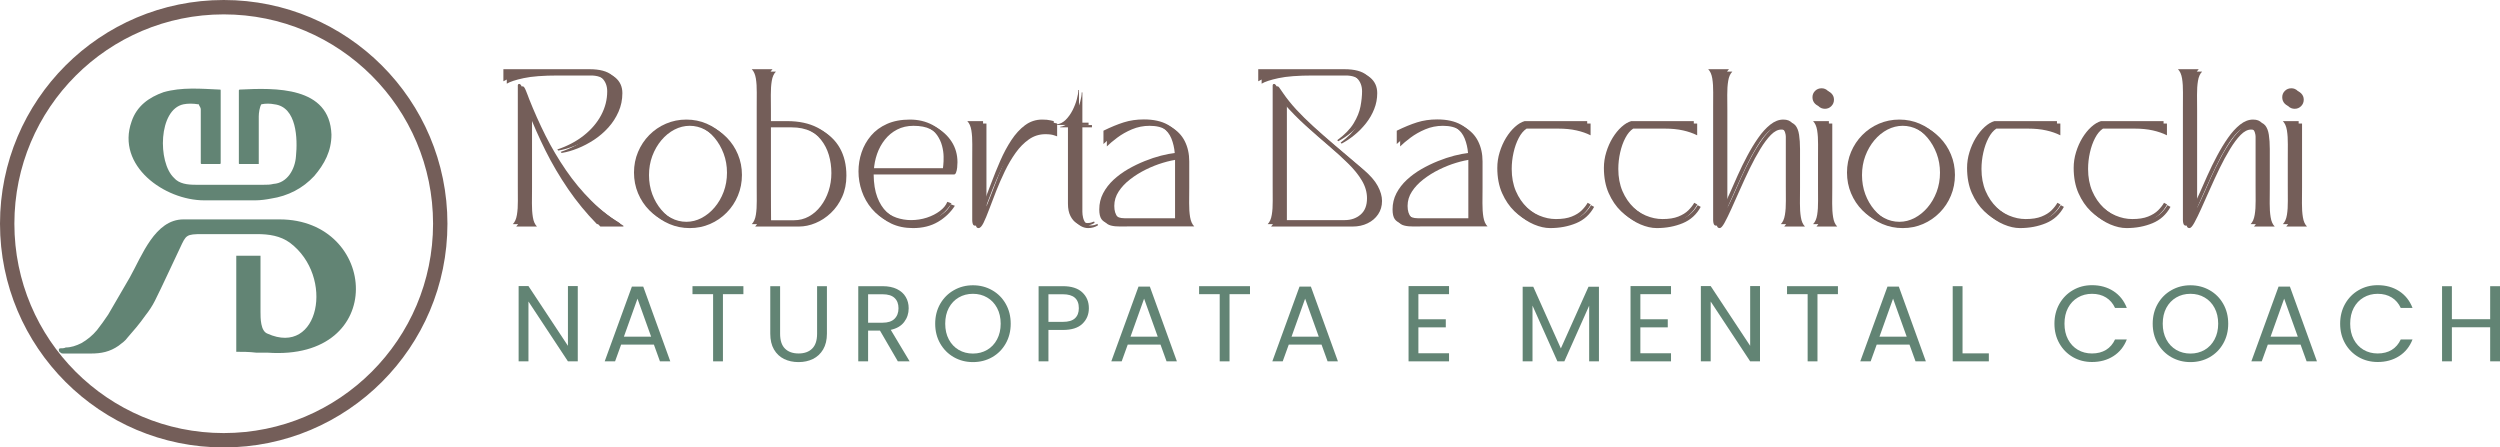 <?xml version="1.0" encoding="UTF-8" standalone="no"?>
<svg xmlns:dc="http://purl.org/dc/elements/1.1/" xmlns:cc="http://creativecommons.org/ns#" xmlns:rdf="http://www.w3.org/1999/02/22-rdf-syntax-ns#" xmlns:svg="http://www.w3.org/2000/svg" xmlns="http://www.w3.org/2000/svg" xmlns:sodipodi="http://sodipodi.sourceforge.net/DTD/sodipodi-0.dtd" xmlns:inkscape="http://www.inkscape.org/namespaces/inkscape" width="1043.435" zoomAndPan="magnify" viewBox="0 0 782.576 140.062" height="186.75" preserveAspectRatio="xMidYMid meet" version="1.2" id="svg473">
  <defs id="defs50">
    <clipPath id="332d554dc6">
      <path d="m 6.75,345.273 h 140.062 v 140.062 H 6.75 Z m 0,0" id="path2"></path>
    </clipPath>
    <clipPath id="a4f59e44e2">
      <path d="m 76.781,345.273 c -38.676,0 -70.031,31.355 -70.031,70.031 0,38.68 31.355,70.031 70.031,70.031 38.676,0 70.031,-31.352 70.031,-70.031 0,-38.676 -31.355,-70.031 -70.031,-70.031 z m 0,0" id="path5"></path>
    </clipPath>
    <clipPath id="724f83ff13">
      <path d="M 25.176,373 H 119 v 83 H 25.176 Z m 0,0" id="path8"></path>
    </clipPath>
    <clipPath id="71b7f051b1">
      <path d="M 1,0.719 H 38 V 50 H 1 Z m 0,0" id="path11"></path>
    </clipPath>
    <clipPath id="3b73abb16c">
      <path d="m 79,0.719 h 29 V 50 H 79 Z m 0,0" id="path14"></path>
    </clipPath>
    <clipPath id="a8218f6877">
      <path d="m 237,0.719 h 39 V 50 h -39 z m 0,0" id="path17"></path>
    </clipPath>
    <clipPath id="f0a9fb7b2d">
      <path d="m 378,0.719 h 30 V 50 h -30 z m 0,0" id="path20"></path>
    </clipPath>
    <clipPath id="1b0bff2dd6">
      <path d="m 525,0.719 h 30 V 50 h -30 z m 0,0" id="path23"></path>
    </clipPath>
    <clipPath id="d7d25ab7aa">
      <rect x="0" width="568" y="0" height="71" id="rect26"></rect>
    </clipPath>
    <clipPath id="ef8111a264">
      <rect x="0" width="632" y="0" height="50" id="rect29"></rect>
    </clipPath>
    <clipPath id="4c15d5bb88">
      <path d="M 1,0.68 H 38 V 50 H 1 Z m 0,0" id="path32"></path>
    </clipPath>
    <clipPath id="b0f85c425e">
      <path d="m 79,0.68 h 29 V 50 H 79 Z m 0,0" id="path35"></path>
    </clipPath>
    <clipPath id="42d283303d">
      <path d="m 237,0.68 h 39 V 50 h -39 z m 0,0" id="path38"></path>
    </clipPath>
    <clipPath id="c4510b0eee">
      <path d="m 378,0.68 h 30 V 50 h -30 z m 0,0" id="path41"></path>
    </clipPath>
    <clipPath id="1f7f55800f">
      <path d="m 525,0.68 h 30 V 50 h -30 z m 0,0" id="path44"></path>
    </clipPath>
    <clipPath id="e5135203cc">
      <rect x="0" width="568" y="0" height="70" id="rect47"></rect>
    </clipPath>
  </defs>
  <g id="0d3fedc922" transform="translate(-6.75,-345.273)">
    <g clip-path="url(#332d554dc6)" id="g56" style="clip-rule:nonzero">
      <g clip-path="url(#a4f59e44e2)" id="g54" style="clip-rule:nonzero">
        <path style="fill:none;stroke:#745e59;stroke-width:12;stroke-linecap:butt;stroke-linejoin:miter;stroke-miterlimit:4;stroke-opacity:1" d="M 93.375,-0.002 C 41.807,-0.002 -4.21389e-6,41.806 -4.21389e-6,93.373 -4.21389e-6,144.946 41.807,186.748 93.375,186.748 c 51.568,0 93.375,-41.802 93.375,-93.375 0,-51.568 -41.807,-93.375 -93.375,-93.375 z m 0,0" transform="matrix(0.75,0,0,0.75,6.75,345.275)" id="path52"></path>
      </g>
    </g>
    <g clip-path="url(#724f83ff13)" id="g60" style="clip-rule:nonzero">
      <path style="fill:#628474;fill-opacity:1;fill-rule:evenodd;stroke:none" d="m 69.059,378.191 c 0,-0.27 0,-0.27 -0.27,-0.27 -1.625,-0.27 -3.25,-0.27 -4.605,0 -7.855,1.625 -8.125,18.148 -2.98,23.023 1.625,1.898 4.336,2.168 6.773,2.168 5.961,0 13.004,0 21.398,0 1.086,0 1.898,0 2.98,-0.27 4.336,-0.27 6.773,-4.605 7.043,-8.668 0.543,-5.418 0.273,-15.441 -6.77,-16.254 -1.355,-0.27 -2.711,-0.27 -4.066,0 -0.539,0.812 -0.812,2.707 -0.812,3.793 0,6.23 0,11.105 0,14.629 0,0.27 0,0.27 0,0.27 h -5.957 c -0.273,0 -0.273,0 -0.273,-0.27 v -22.758 c 0,-0.27 0.273,-0.27 0.273,-0.27 11.105,-0.543 28.172,-1.082 28.711,14.086 0,5.148 -2.164,9.211 -5.414,13.004 -3.523,3.793 -8.129,6.23 -13.547,7.043 -1.355,0.27 -3.25,0.539 -4.875,0.539 -4.062,0 -9.211,0 -15.98,0 -12.461,0 -27.633,-10.832 -22.758,-24.648 1.625,-4.875 5.418,-7.586 10.023,-9.211 5.691,-1.625 11.648,-1.082 17.609,-0.812 0.27,0 0.27,0 0.27,0.27 v 22.758 c 0,0 0,0.27 -0.27,0.27 h -5.691 c 0,0 -0.27,0 -0.27,-0.27 0,-7.043 0,-11.379 0,-13.273 0,-1.625 0,-2.711 0,-3.523 0,-0.543 -0.27,-0.812 -0.543,-1.355 z m -5.957,44.699 c -2.98,6.227 -5.148,11.105 -7.855,16.523 -0.812,1.625 -1.898,3.25 -2.98,4.605 -1.895,2.707 -3.793,4.875 -5.688,7.043 -0.543,0.812 -1.625,1.625 -2.711,2.438 -2.707,1.895 -5.418,2.438 -8.668,2.438 -2.707,0 -5.418,0 -8.668,0 -0.27,0 -0.543,0 -0.812,-0.273 -0.543,-0.27 -0.543,-0.539 -0.543,-1.082 0,0 0.273,-0.27 0.273,-0.27 0.812,0 1.352,0 1.895,-0.273 1.625,0 3.25,-0.539 4.875,-1.352 1.898,-1.086 3.523,-2.438 4.879,-4.066 1.082,-1.352 2.438,-3.25 3.52,-4.875 1.895,-3.25 4.062,-7.043 6.773,-11.648 3.793,-6.77 7.855,-18.148 16.793,-18.148 8.941,0 18.961,0 30.07,0 30.879,0 34.129,44.426 -3.793,41.715 -2.438,0 -3.523,0 -3.523,0 -2.164,-0.27 -4.332,-0.27 -6.23,-0.27 0,0 0,-0.27 0,-0.27 v -29.797 h 7.316 c 0.27,0 0.27,0 0.27,0 0,11.375 0,17.062 0,17.605 0,1.898 0,5.961 2.168,6.773 16.254,7.312 21.129,-17.879 7.043,-28.445 C 94.523,419.098 91,418.555 87.211,418.555 c -4.605,0 -10.297,0 -17.066,0 -5.148,0 -5.148,0.27 -7.043,4.336 z m 0,0" id="path58"></path>
    </g>
    <g transform="translate(163,366)" id="g188">
      <g clip-path="url(#d7d25ab7aa)" id="g186">
        <g clip-path="url(#71b7f051b1)" id="g68" style="clip-rule:nonzero">
          <g style="fill:#745e59;fill-opacity:1" id="g66">
            <g transform="translate(1.325,49.437)" id="g64">
              <path style="stroke:none" d="m 9.453,0 h -6.5 C 3.598,-0.645 4.023,-1.613 4.234,-2.906 4.453,-4.195 4.551,-5.648 4.531,-7.266 4.52,-8.891 4.516,-10.508 4.516,-12.125 V -43.5 c 0,-0.062 0.031,-0.141 0.094,-0.234 0.062,-0.102 0.176,-0.156 0.344,-0.156 0.125,0 0.234,0.043 0.328,0.125 0.102,0.074 0.172,0.148 0.203,0.219 0.156,0.219 0.332,0.574 0.531,1.062 0.195,0.48 0.383,0.953 0.562,1.422 0.176,0.469 0.312,0.836 0.406,1.094 1.551,3.918 3.27,7.762 5.156,11.531 1.895,3.762 4.031,7.371 6.406,10.828 2.375,3.461 5.039,6.664 8,9.609 2.957,2.938 6.281,5.523 9.969,7.75 V 0 h -7.219 c -3.336,-3.395 -6.344,-7.055 -9.031,-10.984 -2.68,-3.926 -5.039,-7.938 -7.078,-12.031 -2.031,-4.094 -3.793,-8.062 -5.281,-11.906 V -12.125 c 0,1.617 -0.012,3.234 -0.031,4.859 -0.012,1.617 0.086,3.07 0.297,4.359 C 8.379,-1.613 8.805,-0.645 9.453,0 Z M 26.969,-48.5 c 3.164,0 5.492,0.617 6.984,1.844 1.488,1.23 2.234,2.859 2.234,4.891 0,2.074 -0.402,4.016 -1.203,5.828 -0.793,1.812 -1.852,3.453 -3.172,4.922 -1.324,1.469 -2.82,2.758 -4.484,3.859 -1.668,1.094 -3.375,1.992 -5.125,2.688 -1.742,0.699 -3.418,1.18 -5.031,1.438 L 16.875,-23.375 c 3.195,-1.07 5.969,-2.535 8.312,-4.391 C 27.539,-29.629 29.348,-31.75 30.609,-34.125 31.867,-36.5 32.5,-38.977 32.5,-41.562 c 0,-1.688 -0.527,-3.062 -1.578,-4.125 -1.055,-1.062 -2.586,-1.594 -4.594,-1.594 h -10.219 c -4.699,0 -8.309,0.277 -10.828,0.828 C 2.758,-45.91 1,-45.332 0,-44.719 V -48.5 Z m 0,0" id="path62"></path>
            </g>
          </g>
        </g>
        <g style="fill:#745e59;fill-opacity:1" id="g74">
          <g transform="translate(39.786,49.437)" id="g72">
            <path style="stroke:none" d="m 18.812,0.484 c -2.262,0 -4.387,-0.43 -6.375,-1.281 -1.992,-0.852 -3.734,-2.039 -5.234,-3.562 -1.5,-1.52 -2.672,-3.289 -3.516,-5.312 -0.844,-2.02 -1.266,-4.18 -1.266,-6.484 0,-2.289 0.422,-4.438 1.266,-6.438 0.844,-2.008 2.016,-3.773 3.516,-5.297 1.5,-1.52 3.242,-2.707 5.234,-3.562 1.988,-0.852 4.113,-1.281 6.375,-1.281 2.27,0 4.391,0.43 6.359,1.281 1.969,0.855 3.703,2.043 5.203,3.562 1.508,1.523 2.68,3.289 3.516,5.297 0.844,2 1.266,4.148 1.266,6.438 0,2.305 -0.422,4.465 -1.266,6.484 -0.836,2.023 -2.008,3.793 -3.516,5.312 -1.5,1.523 -3.234,2.711 -5.203,3.562 -1.969,0.852 -4.09,1.281 -6.359,1.281 z m -12.75,-16.594 c 0,2.137 0.344,4.137 1.031,6 0.695,1.855 1.645,3.484 2.844,4.891 1.195,1.406 2.562,2.508 4.094,3.297 1.539,0.793 3.133,1.188 4.781,1.188 1.656,0 3.238,-0.395 4.75,-1.188 1.52,-0.789 2.879,-1.891 4.078,-3.297 1.195,-1.406 2.145,-3.035 2.844,-4.891 0.695,-1.863 1.047,-3.863 1.047,-6 0,-2.125 -0.352,-4.113 -1.047,-5.969 -0.699,-1.863 -1.648,-3.508 -2.844,-4.938 -1.199,-1.426 -2.559,-2.535 -4.078,-3.328 -1.512,-0.789 -3.094,-1.188 -4.75,-1.188 -1.648,0 -3.242,0.398 -4.781,1.188 -1.531,0.793 -2.898,1.902 -4.094,3.328 -1.199,1.43 -2.148,3.074 -2.844,4.938 -0.688,1.855 -1.031,3.844 -1.031,5.969 z m 0,0" id="path70"></path>
          </g>
        </g>
        <g clip-path="url(#3b73abb16c)" id="g82" style="clip-rule:nonzero">
          <g style="fill:#745e59;fill-opacity:1" id="g80">
            <g transform="translate(77.373,49.437)" id="g78">
              <path style="stroke:none" d="m 1.703,-48.5 h 6.5 c -0.656,0.648 -1.09,1.617 -1.297,2.906 -0.211,1.293 -0.309,2.75 -0.297,4.375 0.02,1.617 0.031,3.23 0.031,4.844 v 4.125 h 6.156 c 3.688,0 6.832,0.672 9.438,2.016 2.602,1.336 4.594,3.215 5.969,5.641 1.375,2.43 2.062,5.309 2.062,8.641 0,2.492 -0.449,4.719 -1.344,6.688 C 28.035,-7.297 26.863,-5.625 25.406,-4.25 23.957,-2.875 22.359,-1.82 20.609,-1.094 18.867,-0.363 17.125,0 15.375,0 H 1.703 C 2.348,-0.645 2.773,-1.613 2.984,-2.906 3.191,-4.195 3.285,-5.648 3.266,-7.266 3.254,-8.891 3.25,-10.508 3.25,-12.125 v -24.25 c 0,-1.613 0.004,-3.227 0.016,-4.844 0.02,-1.625 -0.074,-3.082 -0.281,-4.375 C 2.773,-46.883 2.348,-47.852 1.703,-48.5 Z m 4.938,17.453 V -12.125 c 0,2.043 0.004,4 0.016,5.875 0.02,1.875 0.031,3.555 0.031,5.031 h 8.203 c 1.707,0 3.273,-0.395 4.703,-1.188 1.426,-0.789 2.66,-1.875 3.703,-3.25 1.051,-1.375 1.867,-2.945 2.453,-4.719 0.582,-1.781 0.875,-3.656 0.875,-5.625 0,-1.977 -0.266,-3.863 -0.797,-5.656 -0.531,-1.789 -1.359,-3.391 -2.484,-4.797 -1.117,-1.406 -2.523,-2.52 -4.219,-3.344 -1.688,-0.832 -3.699,-1.25 -6.031,-1.25 z m 0,0" id="path76"></path>
            </g>
          </g>
        </g>
        <g style="fill:#745e59;fill-opacity:1" id="g88">
          <g transform="translate(110.062,49.437)" id="g86">
            <path style="stroke:none" d="m 2.422,-16.531 c 0,-2.039 0.32,-4.02 0.969,-5.938 0.645,-1.926 1.625,-3.664 2.938,-5.219 1.312,-1.551 2.984,-2.781 5.016,-3.688 2.039,-0.906 4.438,-1.359 7.188,-1.359 2.613,0 4.961,0.559 7.047,1.672 2.094,1.117 3.742,2.621 4.953,4.516 1.207,1.887 1.812,4.027 1.812,6.422 0,0.523 -0.031,1.078 -0.094,1.672 -0.062,0.594 -0.18,1.105 -0.344,1.531 -0.156,0.418 -0.367,0.625 -0.625,0.625 H 6.109 c 0.031,2.812 0.41,5.184 1.141,7.109 0.727,1.918 1.707,3.461 2.938,4.625 1.227,1.168 2.594,2.012 4.094,2.531 1.5,0.512 3.023,0.766 4.578,0.766 1.719,0 3.367,-0.254 4.953,-0.766 C 25.395,-2.551 26.758,-3.25 27.906,-4.125 29.062,-5 29.832,-5.953 30.219,-6.984 L 31.531,-6.5 c -1.336,2.074 -3.102,3.758 -5.297,5.047 -2.199,1.293 -4.797,1.938 -7.797,1.938 -2.562,0 -4.84,-0.477 -6.828,-1.422 C 9.629,-1.895 7.953,-3.191 6.578,-4.828 5.203,-6.461 4.164,-8.289 3.469,-10.312 2.77,-12.332 2.422,-14.406 2.422,-16.531 Z m 3.734,-0.984 h 22.703 c 0,0 0.035,-0.336 0.109,-1.016 0.082,-0.676 0.113,-1.547 0.094,-2.609 -0.012,-1.07 -0.172,-2.195 -0.484,-3.375 -0.305,-1.176 -0.824,-2.297 -1.562,-3.359 -0.742,-1.07 -1.793,-1.945 -3.156,-2.625 -1.355,-0.688 -3.117,-1.031 -5.281,-1.031 -1.906,0 -3.617,0.391 -5.125,1.172 -1.5,0.773 -2.777,1.824 -3.828,3.156 -1.055,1.324 -1.871,2.82 -2.453,4.484 -0.574,1.668 -0.914,3.402 -1.016,5.203 z m 0,0" id="path84"></path>
          </g>
        </g>
        <g style="fill:#745e59;fill-opacity:1" id="g94">
          <g transform="translate(144.837,49.437)" id="g92">
            <path style="stroke:none" d="m 3.25,-20.125 c 0,-1.613 0.004,-3.227 0.016,-4.844 0.02,-1.625 -0.074,-3.082 -0.281,-4.375 -0.211,-1.289 -0.637,-2.258 -1.281,-2.906 h 4.938 v 25.938 c 0.812,-1.969 1.66,-4.141 2.547,-6.516 0.895,-2.375 1.848,-4.723 2.859,-7.047 1.02,-2.332 2.164,-4.469 3.438,-6.406 1.281,-1.945 2.711,-3.508 4.297,-4.688 1.594,-1.176 3.375,-1.766 5.344,-1.766 1.094,0 1.973,0.086 2.641,0.25 0.664,0.156 1,0.234 1,0.234 v 4.016 c 0,0 -0.324,-0.109 -0.969,-0.328 -0.648,-0.227 -1.555,-0.344 -2.719,-0.344 -1.875,0 -3.586,0.539 -5.125,1.609 -1.531,1.062 -2.922,2.469 -4.172,4.219 -1.242,1.742 -2.367,3.656 -3.375,5.75 -1,2.086 -1.914,4.168 -2.734,6.25 -0.824,2.086 -1.559,4 -2.203,5.75 -0.648,1.742 -1.234,3.148 -1.766,4.219 -0.531,1.062 -1.043,1.594 -1.531,1.594 -0.387,0 -0.637,-0.184 -0.75,-0.547 C 3.305,-0.438 3.25,-0.82 3.25,-1.219 Z m 0,0" id="path90"></path>
          </g>
        </g>
        <g style="fill:#745e59;fill-opacity:1" id="g100">
          <g transform="translate(174.568,49.437)" id="g98">
            <path style="stroke:none" d="m 0,-31.234 c 1.031,-0.125 1.957,-0.598 2.781,-1.422 0.832,-0.832 1.547,-1.828 2.141,-2.984 0.594,-1.164 1.039,-2.32 1.344,-3.469 0.312,-1.156 0.469,-2.117 0.469,-2.891 H 6.938 v 10.234 h 3 v 0.719 h -3 v 26.438 c 0,0.586 0.078,1.211 0.234,1.875 0.164,0.656 0.441,1.219 0.828,1.688 0.383,0.469 0.922,0.703 1.609,0.703 0.414,0 0.785,-0.047 1.109,-0.141 0.32,-0.094 0.645,-0.207 0.969,-0.344 l 0.141,0.438 c -0.906,0.582 -1.938,0.875 -3.094,0.875 -0.844,0 -1.672,-0.25 -2.484,-0.75 -0.805,-0.5 -1.465,-1.258 -1.984,-2.281 C 3.742,-3.566 3.484,-4.852 3.484,-6.406 V -31.047 H 0 Z m 0,0" id="path96"></path>
          </g>
        </g>
        <g style="fill:#745e59;fill-opacity:1" id="g106">
          <g transform="translate(185.432,49.437)" id="g104">
            <path style="stroke:none" d="m 2.422,-4.609 c 0,-1.812 0.398,-3.492 1.203,-5.047 0.812,-1.551 1.895,-2.957 3.25,-4.219 1.363,-1.258 2.883,-2.375 4.562,-3.344 1.688,-0.969 3.414,-1.805 5.188,-2.516 1.781,-0.719 3.488,-1.285 5.125,-1.703 1.633,-0.414 3.066,-0.691 4.297,-0.828 -0.137,-1.613 -0.484,-3.125 -1.047,-4.531 -0.562,-1.406 -1.469,-2.547 -2.719,-3.422 -1.242,-0.875 -2.961,-1.312 -5.156,-1.312 -1.949,0 -3.789,0.367 -5.516,1.094 C 9.879,-29.707 8.344,-28.836 7,-27.828 c -1.336,1 -2.422,1.918 -3.266,2.75 V -29.25 c 2.289,-1.125 4.406,-1.992 6.344,-2.609 1.945,-0.613 4.051,-0.922 6.312,-0.922 3.008,0 5.484,0.543 7.422,1.625 1.938,1.086 3.375,2.559 4.312,4.422 0.938,1.855 1.406,3.977 1.406,6.359 v 8.203 c 0,1.617 -0.012,3.23 -0.031,4.844 -0.012,1.617 0.086,3.074 0.297,4.375 0.219,1.293 0.648,2.262 1.297,2.906 H 11.641 c -1.355,0 -2.594,0.012 -3.719,0.031 C 6.805,-0.004 5.836,-0.102 5.016,-0.312 4.191,-0.52 3.551,-0.945 3.094,-1.594 2.645,-2.25 2.422,-3.254 2.422,-4.609 Z M 26.141,-21 c -1.461,0.156 -3.078,0.508 -4.859,1.047 -1.773,0.531 -3.547,1.234 -5.328,2.109 -1.781,0.875 -3.422,1.898 -4.922,3.062 -1.5,1.156 -2.703,2.434 -3.609,3.828 -0.906,1.387 -1.359,2.887 -1.359,4.5 0,3.074 1.422,4.609 4.266,4.609 h 15.812 v -17.609 c 0,-0.258 0,-0.516 0,-0.766 0,-0.258 0,-0.52 0,-0.781 z m 0,0" id="path102"></path>
          </g>
        </g>
        <g style="fill:#745e59;fill-opacity:1" id="g112">
          <g transform="translate(218.218,49.437)" id="g110">
            <path style="stroke:none" d="" id="path108"></path>
          </g>
        </g>
        <g clip-path="url(#a8218f6877)" id="g120" style="clip-rule:nonzero">
          <g style="fill:#745e59;fill-opacity:1" id="g118">
            <g transform="translate(237.618,49.437)" id="g116">
              <path style="stroke:none" d="M 2.953,0 C 3.598,-0.645 4.023,-1.613 4.234,-2.906 4.453,-4.195 4.551,-5.648 4.531,-7.266 4.52,-8.891 4.516,-10.508 4.516,-12.125 V -43.5 c 0,-0.062 0.031,-0.141 0.094,-0.234 0.062,-0.102 0.176,-0.156 0.344,-0.156 0.125,0 0.234,0.043 0.328,0.125 0.102,0.074 0.172,0.148 0.203,0.219 0.258,0.355 0.469,0.652 0.625,0.891 0.164,0.242 0.359,0.523 0.578,0.844 1.227,1.781 2.625,3.523 4.188,5.219 1.57,1.699 3.367,3.469 5.391,5.312 2.02,1.844 4.316,3.859 6.891,6.047 2.57,2.18 5.473,4.641 8.703,7.391 2.102,1.773 3.598,3.484 4.484,5.141 0.895,1.648 1.344,3.215 1.344,4.703 0,1.586 -0.406,2.977 -1.219,4.172 -0.805,1.199 -1.902,2.137 -3.297,2.812 C 31.785,-0.336 30.219,0 28.469,0 Z M 7.906,-1.266 h 19.203 c 1.938,0 3.578,-0.57 4.922,-1.719 1.344,-1.145 2.016,-2.848 2.016,-5.109 0,-1.914 -0.539,-3.77 -1.609,-5.562 -1.062,-1.789 -2.512,-3.582 -4.344,-5.375 -1.824,-1.801 -3.867,-3.66 -6.125,-5.578 -2.262,-1.926 -4.605,-3.977 -7.031,-6.156 -2.43,-2.188 -4.773,-4.57 -7.031,-7.156 z M 26.969,-48.5 c 3.164,0 5.492,0.617 6.984,1.844 1.488,1.23 2.234,2.859 2.234,4.891 0,1.75 -0.32,3.418 -0.953,5 -0.625,1.586 -1.48,3.062 -2.562,4.438 -1.086,1.375 -2.293,2.605 -3.625,3.688 -1.324,1.086 -2.664,1.98 -4.016,2.688 L 24.734,-26.281 C 27.066,-28 28.781,-29.766 29.875,-31.578 c 1.102,-1.812 1.816,-3.582 2.141,-5.312 C 32.336,-38.617 32.5,-40.176 32.5,-41.562 c 0,-1.688 -0.527,-3.062 -1.578,-4.125 -1.055,-1.062 -2.586,-1.594 -4.594,-1.594 h -10.219 c -4.699,0 -8.309,0.277 -10.828,0.828 C 2.758,-45.91 1,-45.332 0,-44.719 V -48.5 Z m 0,0" id="path114"></path>
            </g>
          </g>
        </g>
        <g style="fill:#745e59;fill-opacity:1" id="g126">
          <g transform="translate(277.242,49.437)" id="g124">
            <path style="stroke:none" d="m 2.422,-4.609 c 0,-1.812 0.398,-3.492 1.203,-5.047 0.812,-1.551 1.895,-2.957 3.25,-4.219 1.363,-1.258 2.883,-2.375 4.562,-3.344 1.688,-0.969 3.414,-1.805 5.188,-2.516 1.781,-0.719 3.488,-1.285 5.125,-1.703 1.633,-0.414 3.066,-0.691 4.297,-0.828 -0.137,-1.613 -0.484,-3.125 -1.047,-4.531 -0.562,-1.406 -1.469,-2.547 -2.719,-3.422 -1.242,-0.875 -2.961,-1.312 -5.156,-1.312 -1.949,0 -3.789,0.367 -5.516,1.094 C 9.879,-29.707 8.344,-28.836 7,-27.828 c -1.336,1 -2.422,1.918 -3.266,2.75 V -29.25 c 2.289,-1.125 4.406,-1.992 6.344,-2.609 1.945,-0.613 4.051,-0.922 6.312,-0.922 3.008,0 5.484,0.543 7.422,1.625 1.938,1.086 3.375,2.559 4.312,4.422 0.938,1.855 1.406,3.977 1.406,6.359 v 8.203 c 0,1.617 -0.012,3.23 -0.031,4.844 -0.012,1.617 0.086,3.074 0.297,4.375 0.219,1.293 0.648,2.262 1.297,2.906 H 11.641 c -1.355,0 -2.594,0.012 -3.719,0.031 C 6.805,-0.004 5.836,-0.102 5.016,-0.312 4.191,-0.52 3.551,-0.945 3.094,-1.594 2.645,-2.25 2.422,-3.254 2.422,-4.609 Z M 26.141,-21 c -1.461,0.156 -3.078,0.508 -4.859,1.047 -1.773,0.531 -3.547,1.234 -5.328,2.109 -1.781,0.875 -3.422,1.898 -4.922,3.062 -1.5,1.156 -2.703,2.434 -3.609,3.828 -0.906,1.387 -1.359,2.887 -1.359,4.5 0,3.074 1.422,4.609 4.266,4.609 h 15.812 v -17.609 c 0,-0.258 0,-0.516 0,-0.766 0,-0.258 0,-0.52 0,-0.781 z m 0,0" id="path122"></path>
          </g>
        </g>
        <g style="fill:#745e59;fill-opacity:1" id="g132">
          <g transform="translate(310.028,49.437)" id="g130">
            <path style="stroke:none" d="m 2.422,-17.609 c 0,-1.676 0.25,-3.32 0.75,-4.938 0.5,-1.625 1.16,-3.113 1.984,-4.469 0.832,-1.352 1.754,-2.488 2.766,-3.406 1.02,-0.926 2.035,-1.535 3.047,-1.828 H 30.562 v 3.688 c -1.273,-0.645 -2.746,-1.156 -4.422,-1.531 -1.68,-0.375 -3.57,-0.562 -5.672,-0.562 h -9.938 c -0.938,0.617 -1.758,1.59 -2.453,2.922 -0.699,1.324 -1.242,2.844 -1.625,4.562 C 6.066,-21.461 5.875,-19.738 5.875,-18 c 0,2.562 0.43,4.867 1.297,6.906 0.875,2.031 2.047,3.75 3.516,5.156 1.477,1.406 3.086,2.484 4.828,3.234 1.75,0.742 3.5,1.109 5.25,1.109 2,0 3.648,-0.258 4.953,-0.781 1.312,-0.52 2.363,-1.176 3.156,-1.969 0.789,-0.789 1.398,-1.57 1.828,-2.344 l 0.969,0.531 c -1.293,2.387 -3.168,4.09 -5.625,5.109 -2.461,1.023 -5.18,1.531 -8.156,1.531 -1.586,0 -3.273,-0.383 -5.062,-1.141 -1.793,-0.758 -3.477,-1.891 -5.047,-3.391 -1.562,-1.508 -2.852,-3.395 -3.859,-5.656 -1,-2.258 -1.5,-4.895 -1.5,-7.906 z m 0,0" id="path128"></path>
          </g>
        </g>
        <g style="fill:#745e59;fill-opacity:1" id="g138">
          <g transform="translate(343.396,49.437)" id="g136">
            <path style="stroke:none" d="m 2.422,-17.609 c 0,-1.676 0.25,-3.32 0.75,-4.938 0.5,-1.625 1.16,-3.113 1.984,-4.469 0.832,-1.352 1.754,-2.488 2.766,-3.406 1.02,-0.926 2.035,-1.535 3.047,-1.828 H 30.562 v 3.688 c -1.273,-0.645 -2.746,-1.156 -4.422,-1.531 -1.68,-0.375 -3.57,-0.562 -5.672,-0.562 h -9.938 c -0.938,0.617 -1.758,1.59 -2.453,2.922 -0.699,1.324 -1.242,2.844 -1.625,4.562 C 6.066,-21.461 5.875,-19.738 5.875,-18 c 0,2.562 0.43,4.867 1.297,6.906 0.875,2.031 2.047,3.75 3.516,5.156 1.477,1.406 3.086,2.484 4.828,3.234 1.75,0.742 3.5,1.109 5.25,1.109 2,0 3.648,-0.258 4.953,-0.781 1.312,-0.52 2.363,-1.176 3.156,-1.969 0.789,-0.789 1.398,-1.57 1.828,-2.344 l 0.969,0.531 c -1.293,2.387 -3.168,4.09 -5.625,5.109 -2.461,1.023 -5.18,1.531 -8.156,1.531 -1.586,0 -3.273,-0.383 -5.062,-1.141 -1.793,-0.758 -3.477,-1.891 -5.047,-3.391 -1.562,-1.508 -2.852,-3.395 -3.859,-5.656 -1,-2.258 -1.5,-4.895 -1.5,-7.906 z m 0,0" id="path134"></path>
          </g>
        </g>
        <g clip-path="url(#f0a9fb7b2d)" id="g146" style="clip-rule:nonzero">
          <g style="fill:#745e59;fill-opacity:1" id="g144">
            <g transform="translate(376.764,49.437)" id="g142">
              <path style="stroke:none" d="m 1.703,-48.5 h 6.5 c -0.656,0.648 -1.09,1.617 -1.297,2.906 -0.211,1.293 -0.309,2.75 -0.297,4.375 0.02,1.617 0.031,3.23 0.031,4.844 v 30.453 c 0.52,-0.938 1.145,-2.227 1.875,-3.875 0.727,-1.645 1.539,-3.477 2.438,-5.5 0.906,-2.02 1.898,-4.047 2.984,-6.078 1.082,-2.039 2.223,-3.914 3.422,-5.625 1.195,-1.719 2.457,-3.102 3.781,-4.156 1.332,-1.051 2.691,-1.578 4.078,-1.578 1.227,0 2.133,0.355 2.719,1.062 0.582,0.711 0.969,1.695 1.156,2.953 0.195,1.262 0.297,2.75 0.297,4.469 v 12.125 c 0,1.617 -0.012,3.234 -0.031,4.859 -0.012,1.617 0.086,3.07 0.297,4.359 0.207,1.293 0.633,2.262 1.281,2.906 h -6.5 c 0.645,-0.645 1.07,-1.613 1.281,-2.906 0.219,-1.289 0.316,-2.742 0.297,-4.359 C 26.004,-8.891 26,-10.508 26,-12.125 v -14.75 c 0,0 0,-0.176 0,-0.531 0,-0.352 -0.07,-0.754 -0.203,-1.203 -0.125,-0.457 -0.367,-0.863 -0.719,-1.219 -0.355,-0.352 -0.875,-0.531 -1.562,-0.531 -1.062,0 -2.148,0.559 -3.25,1.672 -1.094,1.117 -2.199,2.59 -3.312,4.422 -1.117,1.824 -2.211,3.836 -3.281,6.031 -1.062,2.199 -2.078,4.398 -3.047,6.594 -0.969,2.199 -1.871,4.215 -2.703,6.047 -0.824,1.824 -1.543,3.293 -2.156,4.406 -0.617,1.117 -1.117,1.672 -1.5,1.672 C 3.848,0.484 3.57,0.301 3.438,-0.062 3.312,-0.438 3.25,-0.82 3.25,-1.219 V -36.375 c 0,-1.613 0.004,-3.227 0.016,-4.844 0.02,-1.625 -0.074,-3.082 -0.281,-4.375 C 2.773,-46.883 2.348,-47.852 1.703,-48.5 Z m 0,0" id="path140"></path>
            </g>
          </g>
        </g>
        <g style="fill:#745e59;fill-opacity:1" id="g152">
          <g transform="translate(409.405,49.437)" id="g150">
            <path style="stroke:none" d="m 8.391,0 h -6.5 C 2.535,-0.645 2.961,-1.613 3.172,-2.906 3.379,-4.195 3.473,-5.648 3.453,-7.266 3.441,-8.891 3.438,-10.508 3.438,-12.125 v -8 c 0,-1.613 0.004,-3.227 0.016,-4.844 0.02,-1.625 -0.074,-3.082 -0.281,-4.375 C 2.961,-30.633 2.535,-31.602 1.891,-32.25 H 6.844 v 20.125 c 0,1.617 -0.012,3.234 -0.031,4.859 -0.012,1.617 0.086,3.07 0.297,4.359 C 7.316,-1.613 7.742,-0.645 8.391,0 Z M 4.562,-36.859 c -0.812,0 -1.496,-0.273 -2.047,-0.828 -0.543,-0.551 -0.812,-1.227 -0.812,-2.031 0,-0.781 0.27,-1.441 0.812,-1.984 C 3.066,-42.254 3.75,-42.531 4.562,-42.531 c 0.77,0 1.43,0.277 1.984,0.828 C 7.098,-41.16 7.375,-40.5 7.375,-39.719 c 0,0.805 -0.277,1.48 -0.828,2.031 -0.555,0.555 -1.215,0.828 -1.984,0.828 z m 0,0" id="path148"></path>
          </g>
        </g>
        <g style="fill:#745e59;fill-opacity:1" id="g158">
          <g transform="translate(419.493,49.437)" id="g156">
            <path style="stroke:none" d="m 18.812,0.484 c -2.262,0 -4.387,-0.43 -6.375,-1.281 -1.992,-0.852 -3.734,-2.039 -5.234,-3.562 -1.5,-1.52 -2.672,-3.289 -3.516,-5.312 -0.844,-2.02 -1.266,-4.18 -1.266,-6.484 0,-2.289 0.422,-4.438 1.266,-6.438 0.844,-2.008 2.016,-3.773 3.516,-5.297 1.5,-1.52 3.242,-2.707 5.234,-3.562 1.988,-0.852 4.113,-1.281 6.375,-1.281 2.27,0 4.391,0.43 6.359,1.281 1.969,0.855 3.703,2.043 5.203,3.562 1.508,1.523 2.68,3.289 3.516,5.297 0.844,2 1.266,4.148 1.266,6.438 0,2.305 -0.422,4.465 -1.266,6.484 -0.836,2.023 -2.008,3.793 -3.516,5.312 -1.5,1.523 -3.234,2.711 -5.203,3.562 -1.969,0.852 -4.09,1.281 -6.359,1.281 z m -12.75,-16.594 c 0,2.137 0.344,4.137 1.031,6 0.695,1.855 1.645,3.484 2.844,4.891 1.195,1.406 2.562,2.508 4.094,3.297 1.539,0.793 3.133,1.188 4.781,1.188 1.656,0 3.238,-0.395 4.75,-1.188 1.52,-0.789 2.879,-1.891 4.078,-3.297 1.195,-1.406 2.145,-3.035 2.844,-4.891 0.695,-1.863 1.047,-3.863 1.047,-6 0,-2.125 -0.352,-4.113 -1.047,-5.969 -0.699,-1.863 -1.648,-3.508 -2.844,-4.938 -1.199,-1.426 -2.559,-2.535 -4.078,-3.328 -1.512,-0.789 -3.094,-1.188 -4.75,-1.188 -1.648,0 -3.242,0.398 -4.781,1.188 -1.531,0.793 -2.898,1.902 -4.094,3.328 -1.199,1.43 -2.148,3.074 -2.844,4.938 -0.688,1.855 -1.031,3.844 -1.031,5.969 z m 0,0" id="path154"></path>
          </g>
        </g>
        <g style="fill:#745e59;fill-opacity:1" id="g164">
          <g transform="translate(457.081,49.437)" id="g162">
            <path style="stroke:none" d="m 2.422,-17.609 c 0,-1.676 0.25,-3.32 0.75,-4.938 0.5,-1.625 1.16,-3.113 1.984,-4.469 0.832,-1.352 1.754,-2.488 2.766,-3.406 1.02,-0.926 2.035,-1.535 3.047,-1.828 H 30.562 v 3.688 c -1.273,-0.645 -2.746,-1.156 -4.422,-1.531 -1.68,-0.375 -3.57,-0.562 -5.672,-0.562 h -9.938 c -0.938,0.617 -1.758,1.59 -2.453,2.922 -0.699,1.324 -1.242,2.844 -1.625,4.562 C 6.066,-21.461 5.875,-19.738 5.875,-18 c 0,2.562 0.43,4.867 1.297,6.906 0.875,2.031 2.047,3.75 3.516,5.156 1.477,1.406 3.086,2.484 4.828,3.234 1.75,0.742 3.5,1.109 5.25,1.109 2,0 3.648,-0.258 4.953,-0.781 1.312,-0.52 2.363,-1.176 3.156,-1.969 0.789,-0.789 1.398,-1.57 1.828,-2.344 l 0.969,0.531 c -1.293,2.387 -3.168,4.09 -5.625,5.109 -2.461,1.023 -5.18,1.531 -8.156,1.531 -1.586,0 -3.273,-0.383 -5.062,-1.141 -1.793,-0.758 -3.477,-1.891 -5.047,-3.391 -1.562,-1.508 -2.852,-3.395 -3.859,-5.656 -1,-2.258 -1.5,-4.895 -1.5,-7.906 z m 0,0" id="path160"></path>
          </g>
        </g>
        <g style="fill:#745e59;fill-opacity:1" id="g170">
          <g transform="translate(490.449,49.437)" id="g168">
            <path style="stroke:none" d="m 2.422,-17.609 c 0,-1.676 0.25,-3.32 0.75,-4.938 0.5,-1.625 1.16,-3.113 1.984,-4.469 0.832,-1.352 1.754,-2.488 2.766,-3.406 1.02,-0.926 2.035,-1.535 3.047,-1.828 H 30.562 v 3.688 c -1.273,-0.645 -2.746,-1.156 -4.422,-1.531 -1.68,-0.375 -3.57,-0.562 -5.672,-0.562 h -9.938 c -0.938,0.617 -1.758,1.59 -2.453,2.922 -0.699,1.324 -1.242,2.844 -1.625,4.562 C 6.066,-21.461 5.875,-19.738 5.875,-18 c 0,2.562 0.43,4.867 1.297,6.906 0.875,2.031 2.047,3.75 3.516,5.156 1.477,1.406 3.086,2.484 4.828,3.234 1.75,0.742 3.5,1.109 5.25,1.109 2,0 3.648,-0.258 4.953,-0.781 1.312,-0.52 2.363,-1.176 3.156,-1.969 0.789,-0.789 1.398,-1.57 1.828,-2.344 l 0.969,0.531 c -1.293,2.387 -3.168,4.09 -5.625,5.109 -2.461,1.023 -5.18,1.531 -8.156,1.531 -1.586,0 -3.273,-0.383 -5.062,-1.141 -1.793,-0.758 -3.477,-1.891 -5.047,-3.391 -1.562,-1.508 -2.852,-3.395 -3.859,-5.656 -1,-2.258 -1.5,-4.895 -1.5,-7.906 z m 0,0" id="path166"></path>
          </g>
        </g>
        <g clip-path="url(#1b0bff2dd6)" id="g178" style="clip-rule:nonzero">
          <g style="fill:#745e59;fill-opacity:1" id="g176">
            <g transform="translate(523.817,49.437)" id="g174">
              <path style="stroke:none" d="m 1.703,-48.5 h 6.5 c -0.656,0.648 -1.09,1.617 -1.297,2.906 -0.211,1.293 -0.309,2.75 -0.297,4.375 0.02,1.617 0.031,3.23 0.031,4.844 v 30.453 c 0.52,-0.938 1.145,-2.227 1.875,-3.875 0.727,-1.645 1.539,-3.477 2.438,-5.5 0.906,-2.02 1.898,-4.047 2.984,-6.078 1.082,-2.039 2.223,-3.914 3.422,-5.625 1.195,-1.719 2.457,-3.102 3.781,-4.156 1.332,-1.051 2.691,-1.578 4.078,-1.578 1.227,0 2.133,0.355 2.719,1.062 0.582,0.711 0.969,1.695 1.156,2.953 0.195,1.262 0.297,2.75 0.297,4.469 v 12.125 c 0,1.617 -0.012,3.234 -0.031,4.859 -0.012,1.617 0.086,3.07 0.297,4.359 0.207,1.293 0.633,2.262 1.281,2.906 h -6.5 c 0.645,-0.645 1.07,-1.613 1.281,-2.906 0.219,-1.289 0.316,-2.742 0.297,-4.359 C 26.004,-8.891 26,-10.508 26,-12.125 v -14.75 c 0,0 0,-0.176 0,-0.531 0,-0.352 -0.07,-0.754 -0.203,-1.203 -0.125,-0.457 -0.367,-0.863 -0.719,-1.219 -0.355,-0.352 -0.875,-0.531 -1.562,-0.531 -1.062,0 -2.148,0.559 -3.25,1.672 -1.094,1.117 -2.199,2.59 -3.312,4.422 -1.117,1.824 -2.211,3.836 -3.281,6.031 -1.062,2.199 -2.078,4.398 -3.047,6.594 -0.969,2.199 -1.871,4.215 -2.703,6.047 -0.824,1.824 -1.543,3.293 -2.156,4.406 -0.617,1.117 -1.117,1.672 -1.5,1.672 C 3.848,0.484 3.57,0.301 3.438,-0.062 3.312,-0.438 3.25,-0.82 3.25,-1.219 V -36.375 c 0,-1.613 0.004,-3.227 0.016,-4.844 0.02,-1.625 -0.074,-3.082 -0.281,-4.375 C 2.773,-46.883 2.348,-47.852 1.703,-48.5 Z m 0,0" id="path172"></path>
            </g>
          </g>
        </g>
        <g style="fill:#745e59;fill-opacity:1" id="g184">
          <g transform="translate(556.457,49.437)" id="g182">
            <path style="stroke:none" d="m 8.391,0 h -6.5 C 2.535,-0.645 2.961,-1.613 3.172,-2.906 3.379,-4.195 3.473,-5.648 3.453,-7.266 3.441,-8.891 3.438,-10.508 3.438,-12.125 v -8 c 0,-1.613 0.004,-3.227 0.016,-4.844 0.02,-1.625 -0.074,-3.082 -0.281,-4.375 C 2.961,-30.633 2.535,-31.602 1.891,-32.25 H 6.844 v 20.125 c 0,1.617 -0.012,3.234 -0.031,4.859 -0.012,1.617 0.086,3.07 0.297,4.359 C 7.316,-1.613 7.742,-0.645 8.391,0 Z M 4.562,-36.859 c -0.812,0 -1.496,-0.273 -2.047,-0.828 -0.543,-0.551 -0.812,-1.227 -0.812,-2.031 0,-0.781 0.27,-1.441 0.812,-1.984 C 3.066,-42.254 3.75,-42.531 4.562,-42.531 c 0.77,0 1.43,0.277 1.984,0.828 C 7.098,-41.16 7.375,-40.5 7.375,-39.719 c 0,0.805 -0.277,1.48 -0.828,2.031 -0.555,0.555 -1.215,0.828 -1.984,0.828 z m 0,0" id="path180"></path>
          </g>
        </g>
      </g>
    </g>
    <g transform="translate(166,422)" id="g342">
      <g clip-path="url(#ef8111a264)" id="g340">
        <g style="fill:#628474;fill-opacity:1" id="g194">
          <g transform="translate(0.501,36.386)" id="g192">
            <path style="stroke:none" d="M 21.109,0 H 18.031 L 5.672,-18.734 V 0 H 2.594 V -23.562 H 5.672 L 18.031,-4.859 V -23.562 h 3.078 z m 0,0" id="path190"></path>
          </g>
        </g>
        <g style="fill:#628474;fill-opacity:1" id="g200">
          <g transform="translate(28.929,36.386)" id="g198">
            <path style="stroke:none" d="M 16.516,-5.234 H 6.25 L 4.359,0 h -3.25 L 9.625,-23.406 h 3.547 L 21.641,0 H 18.406 Z m -0.875,-2.5 L 11.375,-19.625 7.125,-7.734 Z m 0,0" id="path196"></path>
          </g>
        </g>
        <g style="fill:#628474;fill-opacity:1" id="g206">
          <g transform="translate(56.378,36.386)" id="g204">
            <path style="stroke:none" d="m 17.078,-23.531 v 2.5 h -6.406 V 0 H 7.594 V -21.031 H 1.141 v -2.5 z m 0,0" id="path202"></path>
          </g>
        </g>
        <g style="fill:#628474;fill-opacity:1" id="g212">
          <g transform="translate(79.337,36.386)" id="g210">
            <path style="stroke:none" d="m 5.609,-23.531 v 14.891 c 0,2.094 0.508,3.648 1.531,4.656 1.02,1.012 2.441,1.516 4.266,1.516 1.801,0 3.211,-0.504 4.234,-1.516 1.031,-1.008 1.547,-2.562 1.547,-4.656 V -23.531 h 3.078 v 14.859 c 0,1.961 -0.398,3.609 -1.188,4.953 -0.793,1.336 -1.859,2.328 -3.203,2.984 -1.336,0.648 -2.836,0.969 -4.5,0.969 -1.668,0 -3.172,-0.32 -4.516,-0.969 C 5.523,-1.391 4.469,-2.383 3.688,-3.719 2.914,-5.062 2.531,-6.711 2.531,-8.672 V -23.531 Z m 0,0" id="path208"></path>
          </g>
        </g>
        <g style="fill:#628474;fill-opacity:1" id="g218">
          <g transform="translate(106.819,36.386)" id="g216">
            <path style="stroke:none" d="M 14.984,0 9.391,-9.625 H 5.672 V 0 H 2.594 v -23.531 h 7.609 c 1.77,0 3.27,0.305 4.5,0.906 1.227,0.605 2.145,1.43 2.75,2.469 0.613,1.031 0.922,2.215 0.922,3.547 0,1.617 -0.469,3.043 -1.406,4.281 -0.938,1.242 -2.34,2.062 -4.203,2.469 L 18.672,0 Z m -9.312,-12.094 h 4.531 c 1.664,0 2.91,-0.406 3.734,-1.219 0.832,-0.82 1.25,-1.922 1.25,-3.297 0,-1.395 -0.414,-2.473 -1.234,-3.234 -0.812,-0.77 -2.062,-1.156 -3.75,-1.156 h -4.531 z m 0,0" id="path214"></path>
          </g>
        </g>
        <g style="fill:#628474;fill-opacity:1" id="g224">
          <g transform="translate(132.04,36.386)" id="g222">
            <path style="stroke:none" d="m 13.266,0.234 c -2.18,0 -4.168,-0.508 -5.969,-1.531 -1.805,-1.031 -3.23,-2.461 -4.281,-4.297 -1.043,-1.832 -1.562,-3.895 -1.562,-6.188 0,-2.301 0.52,-4.367 1.562,-6.203 1.051,-1.832 2.477,-3.258 4.281,-4.281 1.801,-1.031 3.789,-1.547 5.969,-1.547 2.207,0 4.211,0.516 6.016,1.547 1.801,1.023 3.219,2.445 4.25,4.266 1.039,1.824 1.562,3.898 1.562,6.219 0,2.312 -0.523,4.383 -1.562,6.203 -1.031,1.824 -2.449,3.25 -4.25,4.281 -1.805,1.023 -3.809,1.531 -6.016,1.531 z m 0,-2.672 c 1.645,0 3.125,-0.379 4.438,-1.141 1.32,-0.77 2.359,-1.863 3.109,-3.281 0.758,-1.414 1.141,-3.055 1.141,-4.922 0,-1.895 -0.383,-3.547 -1.141,-4.953 -0.75,-1.406 -1.781,-2.488 -3.094,-3.25 -1.305,-0.77 -2.789,-1.156 -4.453,-1.156 -1.668,0 -3.152,0.387 -4.453,1.156 -1.305,0.762 -2.336,1.844 -3.094,3.25 -0.75,1.406 -1.125,3.059 -1.125,4.953 0,1.867 0.375,3.508 1.125,4.922 0.758,1.418 1.797,2.512 3.109,3.281 1.32,0.762 2.801,1.141 4.438,1.141 z m 0,0" id="path220"></path>
          </g>
        </g>
        <g style="fill:#628474;fill-opacity:1" id="g230">
          <g transform="translate(163.27,36.386)" id="g228">
            <path style="stroke:none" d="m 18.328,-16.641 c 0,1.961 -0.672,3.586 -2.016,4.875 -1.336,1.293 -3.371,1.938 -6.109,1.938 H 5.672 V 0 H 2.594 v -23.531 h 7.609 c 2.656,0 4.672,0.641 6.047,1.922 1.383,1.281 2.078,2.938 2.078,4.969 z m -8.125,4.281 c 1.707,0 2.961,-0.367 3.766,-1.109 0.812,-0.75 1.219,-1.805 1.219,-3.172 C 15.188,-19.547 13.523,-21 10.203,-21 h -4.531 v 8.641 z m 0,0" id="path226"></path>
          </g>
        </g>
        <g style="fill:#628474;fill-opacity:1" id="g236">
          <g transform="translate(187.512,36.386)" id="g234">
            <path style="stroke:none" d="M 16.516,-5.234 H 6.25 L 4.359,0 h -3.25 L 9.625,-23.406 h 3.547 L 21.641,0 H 18.406 Z m -0.875,-2.5 L 11.375,-19.625 7.125,-7.734 Z m 0,0" id="path232"></path>
          </g>
        </g>
        <g style="fill:#628474;fill-opacity:1" id="g242">
          <g transform="translate(214.96,36.386)" id="g240">
            <path style="stroke:none" d="m 17.078,-23.531 v 2.5 h -6.406 V 0 H 7.594 V -21.031 H 1.141 v -2.5 z m 0,0" id="path238"></path>
          </g>
        </g>
        <g style="fill:#628474;fill-opacity:1" id="g248">
          <g transform="translate(237.919,36.386)" id="g246">
            <path style="stroke:none" d="M 16.516,-5.234 H 6.25 L 4.359,0 h -3.25 L 9.625,-23.406 h 3.547 L 21.641,0 H 18.406 Z m -0.875,-2.5 L 11.375,-19.625 7.125,-7.734 Z m 0,0" id="path244"></path>
          </g>
        </g>
        <g style="fill:#628474;fill-opacity:1" id="g254">
          <g transform="translate(265.368,36.386)" id="g252">
            <path style="stroke:none" d="" id="path250"></path>
          </g>
        </g>
        <g style="fill:#628474;fill-opacity:1" id="g260">
          <g transform="translate(279.077,36.386)" id="g258">
            <path style="stroke:none" d="m 5.672,-21.031 v 7.859 H 14.25 v 2.531 H 5.672 v 8.109 h 9.594 V 0 H 2.594 v -23.562 h 12.672 v 2.531 z m 0,0" id="path256"></path>
          </g>
        </g>
        <g style="fill:#628474;fill-opacity:1" id="g266">
          <g transform="translate(301.091,36.386)" id="g264">
            <path style="stroke:none" d="" id="path262"></path>
          </g>
        </g>
        <g style="fill:#628474;fill-opacity:1" id="g272">
          <g transform="translate(314.799,36.386)" id="g270">
            <path style="stroke:none" d="M 26.469,-23.359 V 0 h -3.062 V -17.422 L 15.641,0 H 13.469 L 5.672,-17.453 V 0 H 2.594 v -23.359 h 3.312 l 8.641,19.312 8.656,-19.312 z m 0,0" id="path268"></path>
          </g>
        </g>
        <g style="fill:#628474;fill-opacity:1" id="g278">
          <g transform="translate(348.561,36.386)" id="g276">
            <path style="stroke:none" d="m 5.672,-21.031 v 7.859 H 14.25 v 2.531 H 5.672 v 8.109 h 9.594 V 0 H 2.594 v -23.562 h 12.672 v 2.531 z m 0,0" id="path274"></path>
          </g>
        </g>
        <g style="fill:#628474;fill-opacity:1" id="g284">
          <g transform="translate(370.575,36.386)" id="g282">
            <path style="stroke:none" d="M 21.109,0 H 18.031 L 5.672,-18.734 V 0 H 2.594 V -23.562 H 5.672 L 18.031,-4.859 V -23.562 h 3.078 z m 0,0" id="path280"></path>
          </g>
        </g>
        <g style="fill:#628474;fill-opacity:1" id="g290">
          <g transform="translate(399.003,36.386)" id="g288">
            <path style="stroke:none" d="m 17.078,-23.531 v 2.5 h -6.406 V 0 H 7.594 V -21.031 H 1.141 v -2.5 z m 0,0" id="path286"></path>
          </g>
        </g>
        <g style="fill:#628474;fill-opacity:1" id="g296">
          <g transform="translate(421.962,36.386)" id="g294">
            <path style="stroke:none" d="M 16.516,-5.234 H 6.25 L 4.359,0 h -3.25 L 9.625,-23.406 h 3.547 L 21.641,0 H 18.406 Z m -0.875,-2.5 L 11.375,-19.625 7.125,-7.734 Z m 0,0" id="path292"></path>
          </g>
        </g>
        <g style="fill:#628474;fill-opacity:1" id="g302">
          <g transform="translate(449.411,36.386)" id="g300">
            <path style="stroke:none" d="M 5.672,-2.5 H 13.906 V 0 H 2.594 v -23.531 h 3.078 z m 0,0" id="path298"></path>
          </g>
        </g>
        <g style="fill:#628474;fill-opacity:1" id="g308">
          <g transform="translate(468.69,36.386)" id="g306">
            <path style="stroke:none" d="" id="path304"></path>
          </g>
        </g>
        <g style="fill:#628474;fill-opacity:1" id="g314">
          <g transform="translate(482.399,36.386)" id="g312">
            <path style="stroke:none" d="m 1.453,-11.781 c 0,-2.301 0.516,-4.367 1.547,-6.203 1.039,-1.832 2.453,-3.266 4.234,-4.297 1.789,-1.039 3.781,-1.562 5.969,-1.562 2.562,0 4.801,0.621 6.719,1.859 1.914,1.242 3.312,2.996 4.188,5.266 h -3.688 c -0.648,-1.414 -1.586,-2.504 -2.812,-3.266 -1.23,-0.77 -2.699,-1.156 -4.406,-1.156 -1.648,0 -3.121,0.387 -4.422,1.156 -1.305,0.762 -2.328,1.844 -3.078,3.25 -0.742,1.406 -1.109,3.059 -1.109,4.953 0,1.867 0.367,3.5 1.109,4.906 0.75,1.406 1.773,2.496 3.078,3.266 1.301,0.762 2.773,1.141 4.422,1.141 1.707,0 3.176,-0.375 4.406,-1.125 1.227,-0.758 2.164,-1.848 2.812,-3.266 h 3.688 c -0.875,2.25 -2.273,3.992 -4.188,5.219 -1.918,1.23 -4.156,1.844 -6.719,1.844 -2.188,0 -4.18,-0.508 -5.969,-1.531 C 5.453,-2.359 4.039,-3.785 3,-5.609 1.969,-7.43 1.453,-9.488 1.453,-11.781 Z m 0,0" id="path310"></path>
          </g>
        </g>
        <g style="fill:#628474;fill-opacity:1" id="g320">
          <g transform="translate(513.156,36.386)" id="g318">
            <path style="stroke:none" d="m 13.266,0.234 c -2.18,0 -4.168,-0.508 -5.969,-1.531 -1.805,-1.031 -3.23,-2.461 -4.281,-4.297 -1.043,-1.832 -1.562,-3.895 -1.562,-6.188 0,-2.301 0.52,-4.367 1.562,-6.203 1.051,-1.832 2.477,-3.258 4.281,-4.281 1.801,-1.031 3.789,-1.547 5.969,-1.547 2.207,0 4.211,0.516 6.016,1.547 1.801,1.023 3.219,2.445 4.25,4.266 1.039,1.824 1.562,3.898 1.562,6.219 0,2.312 -0.523,4.383 -1.562,6.203 -1.031,1.824 -2.449,3.25 -4.25,4.281 -1.805,1.023 -3.809,1.531 -6.016,1.531 z m 0,-2.672 c 1.645,0 3.125,-0.379 4.438,-1.141 1.32,-0.77 2.359,-1.863 3.109,-3.281 0.758,-1.414 1.141,-3.055 1.141,-4.922 0,-1.895 -0.383,-3.547 -1.141,-4.953 -0.75,-1.406 -1.781,-2.488 -3.094,-3.25 -1.305,-0.77 -2.789,-1.156 -4.453,-1.156 -1.668,0 -3.152,0.387 -4.453,1.156 -1.305,0.762 -2.336,1.844 -3.094,3.25 -0.75,1.406 -1.125,3.059 -1.125,4.953 0,1.867 0.375,3.508 1.125,4.922 0.758,1.418 1.797,2.512 3.109,3.281 1.32,0.762 2.801,1.141 4.438,1.141 z m 0,0" id="path316"></path>
          </g>
        </g>
        <g style="fill:#628474;fill-opacity:1" id="g326">
          <g transform="translate(544.386,36.386)" id="g324">
            <path style="stroke:none" d="M 16.516,-5.234 H 6.25 L 4.359,0 h -3.25 L 9.625,-23.406 h 3.547 L 21.641,0 H 18.406 Z m -0.875,-2.5 L 11.375,-19.625 7.125,-7.734 Z m 0,0" id="path322"></path>
          </g>
        </g>
        <g style="fill:#628474;fill-opacity:1" id="g332">
          <g transform="translate(571.835,36.386)" id="g330">
            <path style="stroke:none" d="m 1.453,-11.781 c 0,-2.301 0.516,-4.367 1.547,-6.203 1.039,-1.832 2.453,-3.266 4.234,-4.297 1.789,-1.039 3.781,-1.562 5.969,-1.562 2.562,0 4.801,0.621 6.719,1.859 1.914,1.242 3.312,2.996 4.188,5.266 h -3.688 c -0.648,-1.414 -1.586,-2.504 -2.812,-3.266 -1.23,-0.77 -2.699,-1.156 -4.406,-1.156 -1.648,0 -3.121,0.387 -4.422,1.156 -1.305,0.762 -2.328,1.844 -3.078,3.25 -0.742,1.406 -1.109,3.059 -1.109,4.953 0,1.867 0.367,3.5 1.109,4.906 0.75,1.406 1.773,2.496 3.078,3.266 1.301,0.762 2.773,1.141 4.422,1.141 1.707,0 3.176,-0.375 4.406,-1.125 1.227,-0.758 2.164,-1.848 2.812,-3.266 h 3.688 c -0.875,2.25 -2.273,3.992 -4.188,5.219 -1.918,1.23 -4.156,1.844 -6.719,1.844 -2.188,0 -4.18,-0.508 -5.969,-1.531 C 5.453,-2.359 4.039,-3.785 3,-5.609 1.969,-7.43 1.453,-9.488 1.453,-11.781 Z m 0,0" id="path328"></path>
          </g>
        </g>
        <g style="fill:#628474;fill-opacity:1" id="g338">
          <g transform="translate(602.592,36.386)" id="g336">
            <path style="stroke:none" d="M 20.734,-23.531 V 0 H 17.656 V -10.672 H 5.672 V 0 H 2.594 v -23.531 h 3.078 v 10.328 H 17.656 V -23.531 Z m 0,0" id="path334"></path>
          </g>
        </g>
      </g>
    </g>
    <g transform="translate(164,367)" id="g470">
      <g clip-path="url(#e5135203cc)" id="g468">
        <g clip-path="url(#4c15d5bb88)" id="g350" style="clip-rule:nonzero">
          <g style="fill:#745e59;fill-opacity:1" id="g348">
            <g transform="translate(1.385,49.187)" id="g346">
              <path style="stroke:none" d="m 9.453,0 h -6.5 C 3.598,-0.645 4.023,-1.613 4.234,-2.906 4.453,-4.195 4.551,-5.648 4.531,-7.266 4.52,-8.891 4.516,-10.508 4.516,-12.125 V -43.5 c 0,-0.062 0.031,-0.141 0.094,-0.234 0.062,-0.102 0.176,-0.156 0.344,-0.156 0.125,0 0.234,0.043 0.328,0.125 0.102,0.074 0.172,0.148 0.203,0.219 0.156,0.219 0.332,0.574 0.531,1.062 0.195,0.48 0.383,0.953 0.562,1.422 0.176,0.469 0.312,0.836 0.406,1.094 1.551,3.918 3.27,7.762 5.156,11.531 1.895,3.762 4.031,7.371 6.406,10.828 2.375,3.461 5.039,6.664 8,9.609 2.957,2.938 6.281,5.523 9.969,7.75 V 0 h -7.219 c -3.336,-3.395 -6.344,-7.055 -9.031,-10.984 -2.68,-3.926 -5.039,-7.938 -7.078,-12.031 -2.031,-4.094 -3.793,-8.062 -5.281,-11.906 V -12.125 c 0,1.617 -0.012,3.234 -0.031,4.859 -0.012,1.617 0.086,3.07 0.297,4.359 C 8.379,-1.613 8.805,-0.645 9.453,0 Z M 26.969,-48.5 c 3.164,0 5.492,0.617 6.984,1.844 1.488,1.23 2.234,2.859 2.234,4.891 0,2.074 -0.402,4.016 -1.203,5.828 -0.793,1.812 -1.852,3.453 -3.172,4.922 -1.324,1.469 -2.82,2.758 -4.484,3.859 -1.668,1.094 -3.375,1.992 -5.125,2.688 -1.742,0.699 -3.418,1.18 -5.031,1.438 L 16.875,-23.375 c 3.195,-1.07 5.969,-2.535 8.312,-4.391 C 27.539,-29.629 29.348,-31.75 30.609,-34.125 31.867,-36.5 32.5,-38.977 32.5,-41.562 c 0,-1.688 -0.527,-3.062 -1.578,-4.125 -1.055,-1.062 -2.586,-1.594 -4.594,-1.594 h -10.219 c -4.699,0 -8.309,0.277 -10.828,0.828 C 2.758,-45.91 1,-45.332 0,-44.719 V -48.5 Z m 0,0" id="path344"></path>
            </g>
          </g>
        </g>
        <g style="fill:#745e59;fill-opacity:1" id="g356">
          <g transform="translate(39.845,49.187)" id="g354">
            <path style="stroke:none" d="m 18.812,0.484 c -2.262,0 -4.387,-0.43 -6.375,-1.281 -1.992,-0.852 -3.734,-2.039 -5.234,-3.562 -1.5,-1.52 -2.672,-3.289 -3.516,-5.312 -0.844,-2.02 -1.266,-4.18 -1.266,-6.484 0,-2.289 0.422,-4.438 1.266,-6.438 0.844,-2.008 2.016,-3.773 3.516,-5.297 1.5,-1.52 3.242,-2.707 5.234,-3.562 1.988,-0.852 4.113,-1.281 6.375,-1.281 2.27,0 4.391,0.43 6.359,1.281 1.969,0.855 3.703,2.043 5.203,3.562 1.508,1.523 2.68,3.289 3.516,5.297 0.844,2 1.266,4.148 1.266,6.438 0,2.305 -0.422,4.465 -1.266,6.484 -0.836,2.023 -2.008,3.793 -3.516,5.312 -1.5,1.523 -3.234,2.711 -5.203,3.562 -1.969,0.852 -4.09,1.281 -6.359,1.281 z m -12.75,-16.594 c 0,2.137 0.344,4.137 1.031,6 0.695,1.855 1.645,3.484 2.844,4.891 1.195,1.406 2.562,2.508 4.094,3.297 1.539,0.793 3.133,1.188 4.781,1.188 1.656,0 3.238,-0.395 4.75,-1.188 1.52,-0.789 2.879,-1.891 4.078,-3.297 1.195,-1.406 2.145,-3.035 2.844,-4.891 0.695,-1.863 1.047,-3.863 1.047,-6 0,-2.125 -0.352,-4.113 -1.047,-5.969 -0.699,-1.863 -1.648,-3.508 -2.844,-4.938 -1.199,-1.426 -2.559,-2.535 -4.078,-3.328 -1.512,-0.789 -3.094,-1.188 -4.75,-1.188 -1.648,0 -3.242,0.398 -4.781,1.188 -1.531,0.793 -2.898,1.902 -4.094,3.328 -1.199,1.43 -2.148,3.074 -2.844,4.938 -0.688,1.855 -1.031,3.844 -1.031,5.969 z m 0,0" id="path352"></path>
          </g>
        </g>
        <g clip-path="url(#b0f85c425e)" id="g364" style="clip-rule:nonzero">
          <g style="fill:#745e59;fill-opacity:1" id="g362">
            <g transform="translate(77.433,49.187)" id="g360">
              <path style="stroke:none" d="m 1.703,-48.5 h 6.5 c -0.656,0.648 -1.09,1.617 -1.297,2.906 -0.211,1.293 -0.309,2.75 -0.297,4.375 0.02,1.617 0.031,3.23 0.031,4.844 v 4.125 h 6.156 c 3.688,0 6.832,0.672 9.438,2.016 2.602,1.336 4.594,3.215 5.969,5.641 1.375,2.43 2.062,5.309 2.062,8.641 0,2.492 -0.449,4.719 -1.344,6.688 C 28.035,-7.297 26.863,-5.625 25.406,-4.25 23.957,-2.875 22.359,-1.82 20.609,-1.094 18.867,-0.363 17.125,0 15.375,0 H 1.703 C 2.348,-0.645 2.773,-1.613 2.984,-2.906 3.191,-4.195 3.285,-5.648 3.266,-7.266 3.254,-8.891 3.25,-10.508 3.25,-12.125 v -24.25 c 0,-1.613 0.004,-3.227 0.016,-4.844 0.02,-1.625 -0.074,-3.082 -0.281,-4.375 C 2.773,-46.883 2.348,-47.852 1.703,-48.5 Z m 4.938,17.453 V -12.125 c 0,2.043 0.004,4 0.016,5.875 0.02,1.875 0.031,3.555 0.031,5.031 h 8.203 c 1.707,0 3.273,-0.395 4.703,-1.188 1.426,-0.789 2.66,-1.875 3.703,-3.25 1.051,-1.375 1.867,-2.945 2.453,-4.719 0.582,-1.781 0.875,-3.656 0.875,-5.625 0,-1.977 -0.266,-3.863 -0.797,-5.656 -0.531,-1.789 -1.359,-3.391 -2.484,-4.797 -1.117,-1.406 -2.523,-2.52 -4.219,-3.344 -1.688,-0.832 -3.699,-1.25 -6.031,-1.25 z m 0,0" id="path358"></path>
            </g>
          </g>
        </g>
        <g style="fill:#745e59;fill-opacity:1" id="g370">
          <g transform="translate(110.122,49.187)" id="g368">
            <path style="stroke:none" d="m 2.422,-16.531 c 0,-2.039 0.32,-4.02 0.969,-5.938 0.645,-1.926 1.625,-3.664 2.938,-5.219 1.312,-1.551 2.984,-2.781 5.016,-3.688 2.039,-0.906 4.438,-1.359 7.188,-1.359 2.613,0 4.961,0.559 7.047,1.672 2.094,1.117 3.742,2.621 4.953,4.516 1.207,1.887 1.812,4.027 1.812,6.422 0,0.523 -0.031,1.078 -0.094,1.672 -0.062,0.594 -0.18,1.105 -0.344,1.531 -0.156,0.418 -0.367,0.625 -0.625,0.625 H 6.109 c 0.031,2.812 0.41,5.184 1.141,7.109 0.727,1.918 1.707,3.461 2.938,4.625 1.227,1.168 2.594,2.012 4.094,2.531 1.5,0.512 3.023,0.766 4.578,0.766 1.719,0 3.367,-0.254 4.953,-0.766 C 25.395,-2.551 26.758,-3.25 27.906,-4.125 29.062,-5 29.832,-5.953 30.219,-6.984 L 31.531,-6.5 c -1.336,2.074 -3.102,3.758 -5.297,5.047 -2.199,1.293 -4.797,1.938 -7.797,1.938 -2.562,0 -4.84,-0.477 -6.828,-1.422 C 9.629,-1.895 7.953,-3.191 6.578,-4.828 5.203,-6.461 4.164,-8.289 3.469,-10.312 2.77,-12.332 2.422,-14.406 2.422,-16.531 Z m 3.734,-0.984 h 22.703 c 0,0 0.035,-0.336 0.109,-1.016 0.082,-0.676 0.113,-1.547 0.094,-2.609 -0.012,-1.07 -0.172,-2.195 -0.484,-3.375 -0.305,-1.176 -0.824,-2.297 -1.562,-3.359 -0.742,-1.07 -1.793,-1.945 -3.156,-2.625 -1.355,-0.688 -3.117,-1.031 -5.281,-1.031 -1.906,0 -3.617,0.391 -5.125,1.172 -1.5,0.773 -2.777,1.824 -3.828,3.156 -1.055,1.324 -1.871,2.82 -2.453,4.484 -0.574,1.668 -0.914,3.402 -1.016,5.203 z m 0,0" id="path366"></path>
          </g>
        </g>
        <g style="fill:#745e59;fill-opacity:1" id="g376">
          <g transform="translate(144.897,49.187)" id="g374">
            <path style="stroke:none" d="m 3.25,-20.125 c 0,-1.613 0.004,-3.227 0.016,-4.844 0.02,-1.625 -0.074,-3.082 -0.281,-4.375 -0.211,-1.289 -0.637,-2.258 -1.281,-2.906 h 4.938 v 25.938 c 0.812,-1.969 1.66,-4.141 2.547,-6.516 0.895,-2.375 1.848,-4.723 2.859,-7.047 1.02,-2.332 2.164,-4.469 3.438,-6.406 1.281,-1.945 2.711,-3.508 4.297,-4.688 1.594,-1.176 3.375,-1.766 5.344,-1.766 1.094,0 1.973,0.086 2.641,0.25 0.664,0.156 1,0.234 1,0.234 v 4.016 c 0,0 -0.324,-0.109 -0.969,-0.328 -0.648,-0.227 -1.555,-0.344 -2.719,-0.344 -1.875,0 -3.586,0.539 -5.125,1.609 -1.531,1.062 -2.922,2.469 -4.172,4.219 -1.242,1.742 -2.367,3.656 -3.375,5.75 -1,2.086 -1.914,4.168 -2.734,6.25 -0.824,2.086 -1.559,4 -2.203,5.75 -0.648,1.742 -1.234,3.148 -1.766,4.219 -0.531,1.062 -1.043,1.594 -1.531,1.594 -0.387,0 -0.637,-0.184 -0.75,-0.547 C 3.305,-0.438 3.25,-0.82 3.25,-1.219 Z m 0,0" id="path372"></path>
          </g>
        </g>
        <g style="fill:#745e59;fill-opacity:1" id="g382">
          <g transform="translate(174.627,49.187)" id="g380">
            <path style="stroke:none" d="m 0,-31.234 c 1.031,-0.125 1.957,-0.598 2.781,-1.422 0.832,-0.832 1.547,-1.828 2.141,-2.984 0.594,-1.164 1.039,-2.32 1.344,-3.469 0.312,-1.156 0.469,-2.117 0.469,-2.891 H 6.938 v 10.234 h 3 v 0.719 h -3 v 26.438 c 0,0.586 0.078,1.211 0.234,1.875 0.164,0.656 0.441,1.219 0.828,1.688 0.383,0.469 0.922,0.703 1.609,0.703 0.414,0 0.785,-0.047 1.109,-0.141 0.32,-0.094 0.645,-0.207 0.969,-0.344 l 0.141,0.438 c -0.906,0.582 -1.938,0.875 -3.094,0.875 -0.844,0 -1.672,-0.25 -2.484,-0.75 -0.805,-0.5 -1.465,-1.258 -1.984,-2.281 C 3.742,-3.566 3.484,-4.852 3.484,-6.406 V -31.047 H 0 Z m 0,0" id="path378"></path>
          </g>
        </g>
        <g style="fill:#745e59;fill-opacity:1" id="g388">
          <g transform="translate(185.491,49.187)" id="g386">
            <path style="stroke:none" d="m 2.422,-4.609 c 0,-1.812 0.398,-3.492 1.203,-5.047 0.812,-1.551 1.895,-2.957 3.25,-4.219 1.363,-1.258 2.883,-2.375 4.562,-3.344 1.688,-0.969 3.414,-1.805 5.188,-2.516 1.781,-0.719 3.488,-1.285 5.125,-1.703 1.633,-0.414 3.066,-0.691 4.297,-0.828 -0.137,-1.613 -0.484,-3.125 -1.047,-4.531 -0.562,-1.406 -1.469,-2.547 -2.719,-3.422 -1.242,-0.875 -2.961,-1.312 -5.156,-1.312 -1.949,0 -3.789,0.367 -5.516,1.094 C 9.879,-29.707 8.344,-28.836 7,-27.828 c -1.336,1 -2.422,1.918 -3.266,2.75 V -29.25 c 2.289,-1.125 4.406,-1.992 6.344,-2.609 1.945,-0.613 4.051,-0.922 6.312,-0.922 3.008,0 5.484,0.543 7.422,1.625 1.938,1.086 3.375,2.559 4.312,4.422 0.938,1.855 1.406,3.977 1.406,6.359 v 8.203 c 0,1.617 -0.012,3.23 -0.031,4.844 -0.012,1.617 0.086,3.074 0.297,4.375 0.219,1.293 0.648,2.262 1.297,2.906 H 11.641 c -1.355,0 -2.594,0.012 -3.719,0.031 C 6.805,-0.004 5.836,-0.102 5.016,-0.312 4.191,-0.52 3.551,-0.945 3.094,-1.594 2.645,-2.25 2.422,-3.254 2.422,-4.609 Z M 26.141,-21 c -1.461,0.156 -3.078,0.508 -4.859,1.047 -1.773,0.531 -3.547,1.234 -5.328,2.109 -1.781,0.875 -3.422,1.898 -4.922,3.062 -1.5,1.156 -2.703,2.434 -3.609,3.828 -0.906,1.387 -1.359,2.887 -1.359,4.5 0,3.074 1.422,4.609 4.266,4.609 h 15.812 v -17.609 c 0,-0.258 0,-0.516 0,-0.766 0,-0.258 0,-0.52 0,-0.781 z m 0,0" id="path384"></path>
          </g>
        </g>
        <g style="fill:#745e59;fill-opacity:1" id="g394">
          <g transform="translate(218.277,49.187)" id="g392">
            <path style="stroke:none" d="" id="path390"></path>
          </g>
        </g>
        <g clip-path="url(#42d283303d)" id="g402" style="clip-rule:nonzero">
          <g style="fill:#745e59;fill-opacity:1" id="g400">
            <g transform="translate(237.677,49.187)" id="g398">
              <path style="stroke:none" d="M 2.953,0 C 3.598,-0.645 4.023,-1.613 4.234,-2.906 4.453,-4.195 4.551,-5.648 4.531,-7.266 4.52,-8.891 4.516,-10.508 4.516,-12.125 V -43.5 c 0,-0.062 0.031,-0.141 0.094,-0.234 0.062,-0.102 0.176,-0.156 0.344,-0.156 0.125,0 0.234,0.043 0.328,0.125 0.102,0.074 0.172,0.148 0.203,0.219 0.258,0.355 0.469,0.652 0.625,0.891 0.164,0.242 0.359,0.523 0.578,0.844 1.227,1.781 2.625,3.523 4.188,5.219 1.57,1.699 3.367,3.469 5.391,5.312 2.02,1.844 4.316,3.859 6.891,6.047 2.57,2.18 5.473,4.641 8.703,7.391 2.102,1.773 3.598,3.484 4.484,5.141 0.895,1.648 1.344,3.215 1.344,4.703 0,1.586 -0.406,2.977 -1.219,4.172 -0.805,1.199 -1.902,2.137 -3.297,2.812 C 31.785,-0.336 30.219,0 28.469,0 Z M 7.906,-1.266 h 19.203 c 1.938,0 3.578,-0.57 4.922,-1.719 1.344,-1.145 2.016,-2.848 2.016,-5.109 0,-1.914 -0.539,-3.77 -1.609,-5.562 -1.062,-1.789 -2.512,-3.582 -4.344,-5.375 -1.824,-1.801 -3.867,-3.66 -6.125,-5.578 -2.262,-1.926 -4.605,-3.977 -7.031,-6.156 -2.43,-2.188 -4.773,-4.57 -7.031,-7.156 z M 26.969,-48.5 c 3.164,0 5.492,0.617 6.984,1.844 1.488,1.23 2.234,2.859 2.234,4.891 0,1.75 -0.32,3.418 -0.953,5 -0.625,1.586 -1.48,3.062 -2.562,4.438 -1.086,1.375 -2.293,2.605 -3.625,3.688 -1.324,1.086 -2.664,1.98 -4.016,2.688 L 24.734,-26.281 C 27.066,-28 28.781,-29.766 29.875,-31.578 c 1.102,-1.812 1.816,-3.582 2.141,-5.312 C 32.336,-38.617 32.5,-40.176 32.5,-41.562 c 0,-1.688 -0.527,-3.062 -1.578,-4.125 -1.055,-1.062 -2.586,-1.594 -4.594,-1.594 h -10.219 c -4.699,0 -8.309,0.277 -10.828,0.828 C 2.758,-45.91 1,-45.332 0,-44.719 V -48.5 Z m 0,0" id="path396"></path>
            </g>
          </g>
        </g>
        <g style="fill:#745e59;fill-opacity:1" id="g408">
          <g transform="translate(277.302,49.187)" id="g406">
            <path style="stroke:none" d="m 2.422,-4.609 c 0,-1.812 0.398,-3.492 1.203,-5.047 0.812,-1.551 1.895,-2.957 3.25,-4.219 1.363,-1.258 2.883,-2.375 4.562,-3.344 1.688,-0.969 3.414,-1.805 5.188,-2.516 1.781,-0.719 3.488,-1.285 5.125,-1.703 1.633,-0.414 3.066,-0.691 4.297,-0.828 -0.137,-1.613 -0.484,-3.125 -1.047,-4.531 -0.562,-1.406 -1.469,-2.547 -2.719,-3.422 -1.242,-0.875 -2.961,-1.312 -5.156,-1.312 -1.949,0 -3.789,0.367 -5.516,1.094 C 9.879,-29.707 8.344,-28.836 7,-27.828 c -1.336,1 -2.422,1.918 -3.266,2.75 V -29.25 c 2.289,-1.125 4.406,-1.992 6.344,-2.609 1.945,-0.613 4.051,-0.922 6.312,-0.922 3.008,0 5.484,0.543 7.422,1.625 1.938,1.086 3.375,2.559 4.312,4.422 0.938,1.855 1.406,3.977 1.406,6.359 v 8.203 c 0,1.617 -0.012,3.23 -0.031,4.844 -0.012,1.617 0.086,3.074 0.297,4.375 0.219,1.293 0.648,2.262 1.297,2.906 H 11.641 c -1.355,0 -2.594,0.012 -3.719,0.031 C 6.805,-0.004 5.836,-0.102 5.016,-0.312 4.191,-0.52 3.551,-0.945 3.094,-1.594 2.645,-2.25 2.422,-3.254 2.422,-4.609 Z M 26.141,-21 c -1.461,0.156 -3.078,0.508 -4.859,1.047 -1.773,0.531 -3.547,1.234 -5.328,2.109 -1.781,0.875 -3.422,1.898 -4.922,3.062 -1.5,1.156 -2.703,2.434 -3.609,3.828 -0.906,1.387 -1.359,2.887 -1.359,4.5 0,3.074 1.422,4.609 4.266,4.609 h 15.812 v -17.609 c 0,-0.258 0,-0.516 0,-0.766 0,-0.258 0,-0.52 0,-0.781 z m 0,0" id="path404"></path>
          </g>
        </g>
        <g style="fill:#745e59;fill-opacity:1" id="g414">
          <g transform="translate(310.088,49.187)" id="g412">
            <path style="stroke:none" d="m 2.422,-17.609 c 0,-1.676 0.25,-3.32 0.75,-4.938 0.5,-1.625 1.16,-3.113 1.984,-4.469 0.832,-1.352 1.754,-2.488 2.766,-3.406 1.02,-0.926 2.035,-1.535 3.047,-1.828 H 30.562 v 3.688 c -1.273,-0.645 -2.746,-1.156 -4.422,-1.531 -1.68,-0.375 -3.57,-0.562 -5.672,-0.562 h -9.938 c -0.938,0.617 -1.758,1.59 -2.453,2.922 -0.699,1.324 -1.242,2.844 -1.625,4.562 C 6.066,-21.461 5.875,-19.738 5.875,-18 c 0,2.562 0.43,4.867 1.297,6.906 0.875,2.031 2.047,3.75 3.516,5.156 1.477,1.406 3.086,2.484 4.828,3.234 1.75,0.742 3.5,1.109 5.25,1.109 2,0 3.648,-0.258 4.953,-0.781 1.312,-0.52 2.363,-1.176 3.156,-1.969 0.789,-0.789 1.398,-1.57 1.828,-2.344 l 0.969,0.531 c -1.293,2.387 -3.168,4.09 -5.625,5.109 -2.461,1.023 -5.18,1.531 -8.156,1.531 -1.586,0 -3.273,-0.383 -5.062,-1.141 -1.793,-0.758 -3.477,-1.891 -5.047,-3.391 -1.562,-1.508 -2.852,-3.395 -3.859,-5.656 -1,-2.258 -1.5,-4.895 -1.5,-7.906 z m 0,0" id="path410"></path>
          </g>
        </g>
        <g style="fill:#745e59;fill-opacity:1" id="g420">
          <g transform="translate(343.456,49.187)" id="g418">
            <path style="stroke:none" d="m 2.422,-17.609 c 0,-1.676 0.25,-3.32 0.75,-4.938 0.5,-1.625 1.16,-3.113 1.984,-4.469 0.832,-1.352 1.754,-2.488 2.766,-3.406 1.02,-0.926 2.035,-1.535 3.047,-1.828 H 30.562 v 3.688 c -1.273,-0.645 -2.746,-1.156 -4.422,-1.531 -1.68,-0.375 -3.57,-0.562 -5.672,-0.562 h -9.938 c -0.938,0.617 -1.758,1.59 -2.453,2.922 -0.699,1.324 -1.242,2.844 -1.625,4.562 C 6.066,-21.461 5.875,-19.738 5.875,-18 c 0,2.562 0.43,4.867 1.297,6.906 0.875,2.031 2.047,3.75 3.516,5.156 1.477,1.406 3.086,2.484 4.828,3.234 1.75,0.742 3.5,1.109 5.25,1.109 2,0 3.648,-0.258 4.953,-0.781 1.312,-0.52 2.363,-1.176 3.156,-1.969 0.789,-0.789 1.398,-1.57 1.828,-2.344 l 0.969,0.531 c -1.293,2.387 -3.168,4.09 -5.625,5.109 -2.461,1.023 -5.18,1.531 -8.156,1.531 -1.586,0 -3.273,-0.383 -5.062,-1.141 -1.793,-0.758 -3.477,-1.891 -5.047,-3.391 -1.562,-1.508 -2.852,-3.395 -3.859,-5.656 -1,-2.258 -1.5,-4.895 -1.5,-7.906 z m 0,0" id="path416"></path>
          </g>
        </g>
        <g clip-path="url(#c4510b0eee)" id="g428" style="clip-rule:nonzero">
          <g style="fill:#745e59;fill-opacity:1" id="g426">
            <g transform="translate(376.824,49.187)" id="g424">
              <path style="stroke:none" d="m 1.703,-48.5 h 6.5 c -0.656,0.648 -1.09,1.617 -1.297,2.906 -0.211,1.293 -0.309,2.75 -0.297,4.375 0.02,1.617 0.031,3.23 0.031,4.844 v 30.453 c 0.52,-0.938 1.145,-2.227 1.875,-3.875 0.727,-1.645 1.539,-3.477 2.438,-5.5 0.906,-2.02 1.898,-4.047 2.984,-6.078 1.082,-2.039 2.223,-3.914 3.422,-5.625 1.195,-1.719 2.457,-3.102 3.781,-4.156 1.332,-1.051 2.691,-1.578 4.078,-1.578 1.227,0 2.133,0.355 2.719,1.062 0.582,0.711 0.969,1.695 1.156,2.953 0.195,1.262 0.297,2.75 0.297,4.469 v 12.125 c 0,1.617 -0.012,3.234 -0.031,4.859 -0.012,1.617 0.086,3.07 0.297,4.359 0.207,1.293 0.633,2.262 1.281,2.906 h -6.5 c 0.645,-0.645 1.07,-1.613 1.281,-2.906 0.219,-1.289 0.316,-2.742 0.297,-4.359 C 26.004,-8.891 26,-10.508 26,-12.125 v -14.75 c 0,0 0,-0.176 0,-0.531 0,-0.352 -0.07,-0.754 -0.203,-1.203 -0.125,-0.457 -0.367,-0.863 -0.719,-1.219 -0.355,-0.352 -0.875,-0.531 -1.562,-0.531 -1.062,0 -2.148,0.559 -3.25,1.672 -1.094,1.117 -2.199,2.59 -3.312,4.422 -1.117,1.824 -2.211,3.836 -3.281,6.031 -1.062,2.199 -2.078,4.398 -3.047,6.594 -0.969,2.199 -1.871,4.215 -2.703,6.047 -0.824,1.824 -1.543,3.293 -2.156,4.406 -0.617,1.117 -1.117,1.672 -1.5,1.672 C 3.848,0.484 3.57,0.301 3.438,-0.062 3.312,-0.438 3.25,-0.82 3.25,-1.219 V -36.375 c 0,-1.613 0.004,-3.227 0.016,-4.844 0.02,-1.625 -0.074,-3.082 -0.281,-4.375 C 2.773,-46.883 2.348,-47.852 1.703,-48.5 Z m 0,0" id="path422"></path>
            </g>
          </g>
        </g>
        <g style="fill:#745e59;fill-opacity:1" id="g434">
          <g transform="translate(409.465,49.187)" id="g432">
            <path style="stroke:none" d="m 8.391,0 h -6.5 C 2.535,-0.645 2.961,-1.613 3.172,-2.906 3.379,-4.195 3.473,-5.648 3.453,-7.266 3.441,-8.891 3.438,-10.508 3.438,-12.125 v -8 c 0,-1.613 0.004,-3.227 0.016,-4.844 0.02,-1.625 -0.074,-3.082 -0.281,-4.375 C 2.961,-30.633 2.535,-31.602 1.891,-32.25 H 6.844 v 20.125 c 0,1.617 -0.012,3.234 -0.031,4.859 -0.012,1.617 0.086,3.07 0.297,4.359 C 7.316,-1.613 7.742,-0.645 8.391,0 Z M 4.562,-36.859 c -0.812,0 -1.496,-0.273 -2.047,-0.828 -0.543,-0.551 -0.812,-1.227 -0.812,-2.031 0,-0.781 0.27,-1.441 0.812,-1.984 C 3.066,-42.254 3.75,-42.531 4.562,-42.531 c 0.77,0 1.43,0.277 1.984,0.828 C 7.098,-41.16 7.375,-40.5 7.375,-39.719 c 0,0.805 -0.277,1.48 -0.828,2.031 -0.555,0.555 -1.215,0.828 -1.984,0.828 z m 0,0" id="path430"></path>
          </g>
        </g>
        <g style="fill:#745e59;fill-opacity:1" id="g440">
          <g transform="translate(419.553,49.187)" id="g438">
            <path style="stroke:none" d="m 18.812,0.484 c -2.262,0 -4.387,-0.43 -6.375,-1.281 -1.992,-0.852 -3.734,-2.039 -5.234,-3.562 -1.5,-1.52 -2.672,-3.289 -3.516,-5.312 -0.844,-2.02 -1.266,-4.18 -1.266,-6.484 0,-2.289 0.422,-4.438 1.266,-6.438 0.844,-2.008 2.016,-3.773 3.516,-5.297 1.5,-1.52 3.242,-2.707 5.234,-3.562 1.988,-0.852 4.113,-1.281 6.375,-1.281 2.27,0 4.391,0.43 6.359,1.281 1.969,0.855 3.703,2.043 5.203,3.562 1.508,1.523 2.68,3.289 3.516,5.297 0.844,2 1.266,4.148 1.266,6.438 0,2.305 -0.422,4.465 -1.266,6.484 -0.836,2.023 -2.008,3.793 -3.516,5.312 -1.5,1.523 -3.234,2.711 -5.203,3.562 -1.969,0.852 -4.09,1.281 -6.359,1.281 z m -12.75,-16.594 c 0,2.137 0.344,4.137 1.031,6 0.695,1.855 1.645,3.484 2.844,4.891 1.195,1.406 2.562,2.508 4.094,3.297 1.539,0.793 3.133,1.188 4.781,1.188 1.656,0 3.238,-0.395 4.75,-1.188 1.52,-0.789 2.879,-1.891 4.078,-3.297 1.195,-1.406 2.145,-3.035 2.844,-4.891 0.695,-1.863 1.047,-3.863 1.047,-6 0,-2.125 -0.352,-4.113 -1.047,-5.969 -0.699,-1.863 -1.648,-3.508 -2.844,-4.938 -1.199,-1.426 -2.559,-2.535 -4.078,-3.328 -1.512,-0.789 -3.094,-1.188 -4.75,-1.188 -1.648,0 -3.242,0.398 -4.781,1.188 -1.531,0.793 -2.898,1.902 -4.094,3.328 -1.199,1.43 -2.148,3.074 -2.844,4.938 -0.688,1.855 -1.031,3.844 -1.031,5.969 z m 0,0" id="path436"></path>
          </g>
        </g>
        <g style="fill:#745e59;fill-opacity:1" id="g446">
          <g transform="translate(457.14,49.187)" id="g444">
            <path style="stroke:none" d="m 2.422,-17.609 c 0,-1.676 0.25,-3.32 0.75,-4.938 0.5,-1.625 1.16,-3.113 1.984,-4.469 0.832,-1.352 1.754,-2.488 2.766,-3.406 1.02,-0.926 2.035,-1.535 3.047,-1.828 H 30.562 v 3.688 c -1.273,-0.645 -2.746,-1.156 -4.422,-1.531 -1.68,-0.375 -3.57,-0.562 -5.672,-0.562 h -9.938 c -0.938,0.617 -1.758,1.59 -2.453,2.922 -0.699,1.324 -1.242,2.844 -1.625,4.562 C 6.066,-21.461 5.875,-19.738 5.875,-18 c 0,2.562 0.43,4.867 1.297,6.906 0.875,2.031 2.047,3.75 3.516,5.156 1.477,1.406 3.086,2.484 4.828,3.234 1.75,0.742 3.5,1.109 5.25,1.109 2,0 3.648,-0.258 4.953,-0.781 1.312,-0.52 2.363,-1.176 3.156,-1.969 0.789,-0.789 1.398,-1.57 1.828,-2.344 l 0.969,0.531 c -1.293,2.387 -3.168,4.09 -5.625,5.109 -2.461,1.023 -5.18,1.531 -8.156,1.531 -1.586,0 -3.273,-0.383 -5.062,-1.141 -1.793,-0.758 -3.477,-1.891 -5.047,-3.391 -1.562,-1.508 -2.852,-3.395 -3.859,-5.656 -1,-2.258 -1.5,-4.895 -1.5,-7.906 z m 0,0" id="path442"></path>
          </g>
        </g>
        <g style="fill:#745e59;fill-opacity:1" id="g452">
          <g transform="translate(490.508,49.187)" id="g450">
            <path style="stroke:none" d="m 2.422,-17.609 c 0,-1.676 0.25,-3.32 0.75,-4.938 0.5,-1.625 1.16,-3.113 1.984,-4.469 0.832,-1.352 1.754,-2.488 2.766,-3.406 1.02,-0.926 2.035,-1.535 3.047,-1.828 H 30.562 v 3.688 c -1.273,-0.645 -2.746,-1.156 -4.422,-1.531 -1.68,-0.375 -3.57,-0.562 -5.672,-0.562 h -9.938 c -0.938,0.617 -1.758,1.59 -2.453,2.922 -0.699,1.324 -1.242,2.844 -1.625,4.562 C 6.066,-21.461 5.875,-19.738 5.875,-18 c 0,2.562 0.43,4.867 1.297,6.906 0.875,2.031 2.047,3.75 3.516,5.156 1.477,1.406 3.086,2.484 4.828,3.234 1.75,0.742 3.5,1.109 5.25,1.109 2,0 3.648,-0.258 4.953,-0.781 1.312,-0.52 2.363,-1.176 3.156,-1.969 0.789,-0.789 1.398,-1.57 1.828,-2.344 l 0.969,0.531 c -1.293,2.387 -3.168,4.09 -5.625,5.109 -2.461,1.023 -5.18,1.531 -8.156,1.531 -1.586,0 -3.273,-0.383 -5.062,-1.141 -1.793,-0.758 -3.477,-1.891 -5.047,-3.391 -1.562,-1.508 -2.852,-3.395 -3.859,-5.656 -1,-2.258 -1.5,-4.895 -1.5,-7.906 z m 0,0" id="path448"></path>
          </g>
        </g>
        <g clip-path="url(#1f7f55800f)" id="g460" style="clip-rule:nonzero">
          <g style="fill:#745e59;fill-opacity:1" id="g458">
            <g transform="translate(523.876,49.187)" id="g456">
              <path style="stroke:none" d="m 1.703,-48.5 h 6.5 c -0.656,0.648 -1.09,1.617 -1.297,2.906 -0.211,1.293 -0.309,2.75 -0.297,4.375 0.02,1.617 0.031,3.23 0.031,4.844 v 30.453 c 0.52,-0.938 1.145,-2.227 1.875,-3.875 0.727,-1.645 1.539,-3.477 2.438,-5.5 0.906,-2.02 1.898,-4.047 2.984,-6.078 1.082,-2.039 2.223,-3.914 3.422,-5.625 1.195,-1.719 2.457,-3.102 3.781,-4.156 1.332,-1.051 2.691,-1.578 4.078,-1.578 1.227,0 2.133,0.355 2.719,1.062 0.582,0.711 0.969,1.695 1.156,2.953 0.195,1.262 0.297,2.75 0.297,4.469 v 12.125 c 0,1.617 -0.012,3.234 -0.031,4.859 -0.012,1.617 0.086,3.07 0.297,4.359 0.207,1.293 0.633,2.262 1.281,2.906 h -6.5 c 0.645,-0.645 1.07,-1.613 1.281,-2.906 0.219,-1.289 0.316,-2.742 0.297,-4.359 C 26.004,-8.891 26,-10.508 26,-12.125 v -14.75 c 0,0 0,-0.176 0,-0.531 0,-0.352 -0.07,-0.754 -0.203,-1.203 -0.125,-0.457 -0.367,-0.863 -0.719,-1.219 -0.355,-0.352 -0.875,-0.531 -1.562,-0.531 -1.062,0 -2.148,0.559 -3.25,1.672 -1.094,1.117 -2.199,2.59 -3.312,4.422 -1.117,1.824 -2.211,3.836 -3.281,6.031 -1.062,2.199 -2.078,4.398 -3.047,6.594 -0.969,2.199 -1.871,4.215 -2.703,6.047 -0.824,1.824 -1.543,3.293 -2.156,4.406 -0.617,1.117 -1.117,1.672 -1.5,1.672 C 3.848,0.484 3.57,0.301 3.438,-0.062 3.312,-0.438 3.25,-0.82 3.25,-1.219 V -36.375 c 0,-1.613 0.004,-3.227 0.016,-4.844 0.02,-1.625 -0.074,-3.082 -0.281,-4.375 C 2.773,-46.883 2.348,-47.852 1.703,-48.5 Z m 0,0" id="path454"></path>
            </g>
          </g>
        </g>
        <g style="fill:#745e59;fill-opacity:1" id="g466">
          <g transform="translate(556.517,49.187)" id="g464">
            <path style="stroke:none" d="m 8.391,0 h -6.5 C 2.535,-0.645 2.961,-1.613 3.172,-2.906 3.379,-4.195 3.473,-5.648 3.453,-7.266 3.441,-8.891 3.438,-10.508 3.438,-12.125 v -8 c 0,-1.613 0.004,-3.227 0.016,-4.844 0.02,-1.625 -0.074,-3.082 -0.281,-4.375 C 2.961,-30.633 2.535,-31.602 1.891,-32.25 H 6.844 v 20.125 c 0,1.617 -0.012,3.234 -0.031,4.859 -0.012,1.617 0.086,3.07 0.297,4.359 C 7.316,-1.613 7.742,-0.645 8.391,0 Z M 4.562,-36.859 c -0.812,0 -1.496,-0.273 -2.047,-0.828 -0.543,-0.551 -0.812,-1.227 -0.812,-2.031 0,-0.781 0.27,-1.441 0.812,-1.984 C 3.066,-42.254 3.75,-42.531 4.562,-42.531 c 0.77,0 1.43,0.277 1.984,0.828 C 7.098,-41.16 7.375,-40.5 7.375,-39.719 c 0,0.805 -0.277,1.48 -0.828,2.031 -0.555,0.555 -1.215,0.828 -1.984,0.828 z m 0,0" id="path462"></path>
          </g>
        </g>
      </g>
    </g>
  </g>
</svg>
